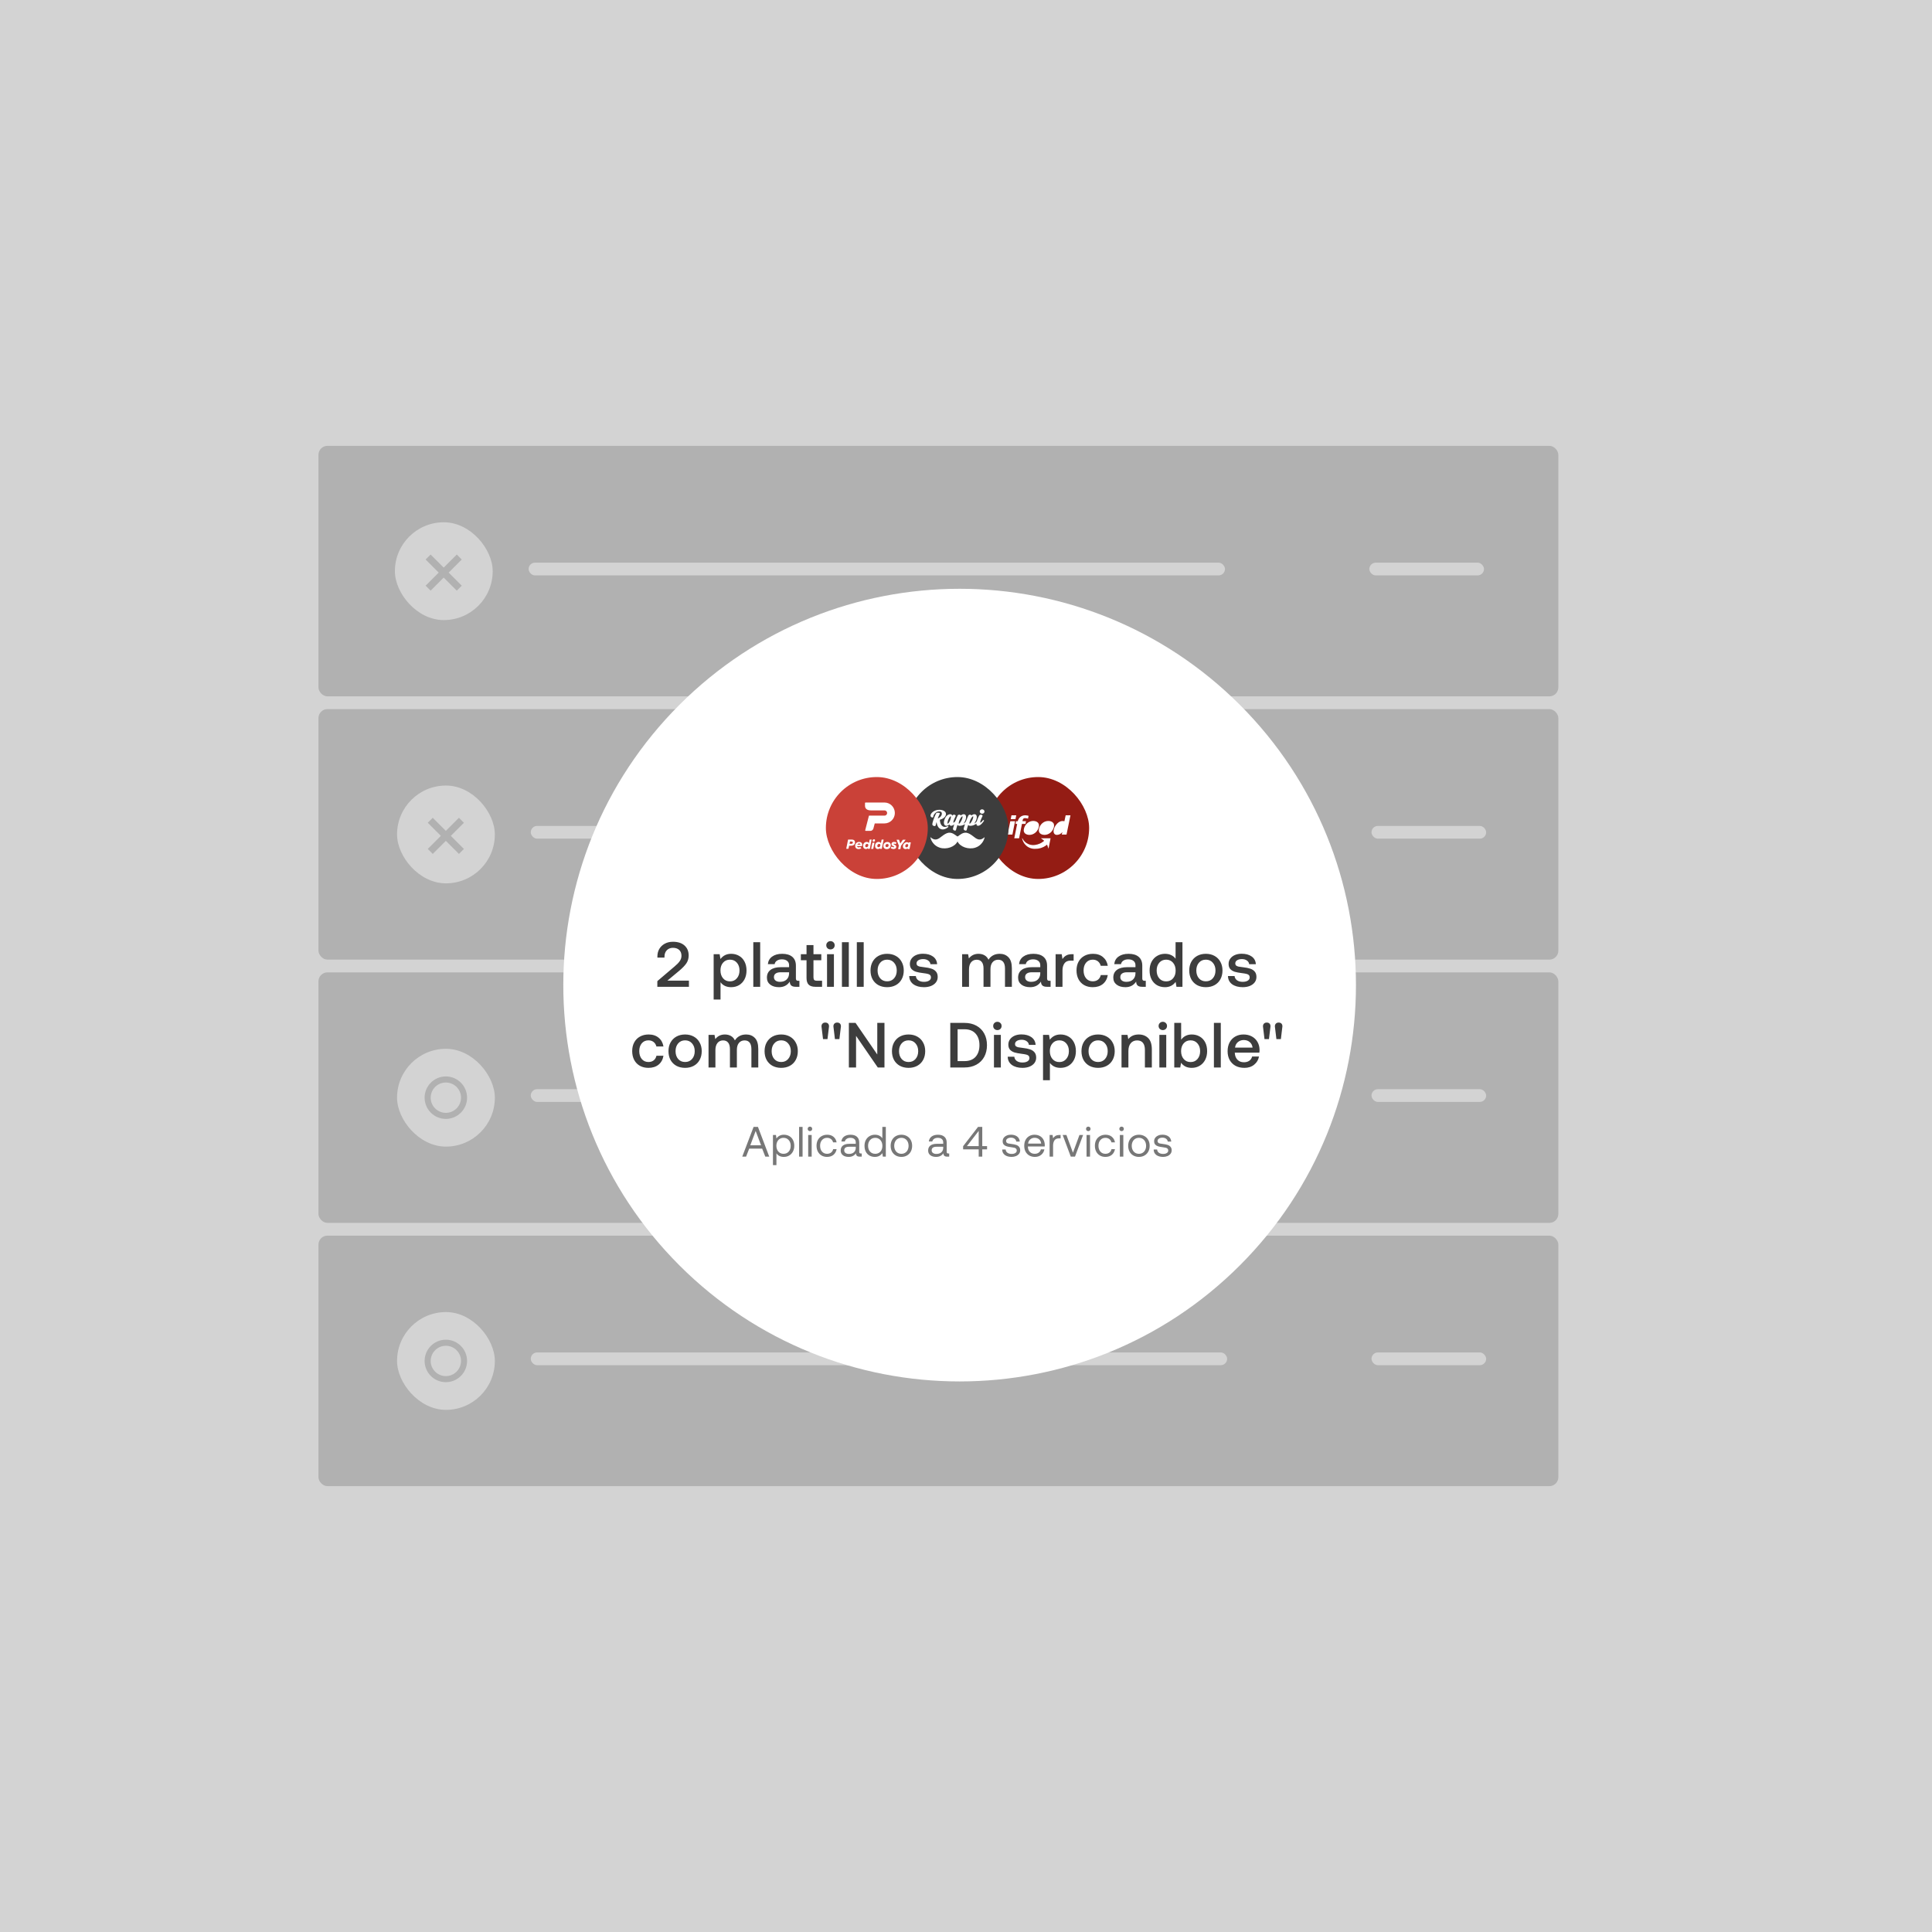 <?xml version="1.0" encoding="utf-8"?>
<svg xmlns="http://www.w3.org/2000/svg" width="455" height="455" viewBox="0 0 455 455" fill="none">
<rect width="455" height="455" fill="#D3D3D3"/>
<rect width="340" height="375" transform="translate(51 40)" fill="#D3D3D3"/>
<rect x="75" y="105" width="292" height="59" rx="2.116" fill="#B1B1B1"/>
<rect x="124.492" y="132.51" width="164" height="3" rx="1.5" fill="#D3D3D3"/>
<rect x="322.492" y="132.51" width="27" height="3" rx="1.5" fill="#D3D3D3"/>
<rect x="93" y="123" width="23.033" height="23.033" rx="11.517" fill="#D3D3D3"/>
<path fill-rule="evenodd" clip-rule="evenodd" d="M105.666 134.85L108.749 131.767L107.575 130.593L104.492 133.676L101.409 130.593L100.235 131.767L103.318 134.85L100.237 137.931L101.411 139.105L104.492 136.024L107.573 139.106L108.748 137.931L105.666 134.85Z" fill="#B1B1B1"/>
<rect x="75" y="167" width="292" height="59" rx="2.116" fill="#B1B1B1"/>
<rect x="125" y="194.51" width="164" height="3" rx="1.5" fill="#D3D3D3"/>
<rect x="323" y="194.51" width="27" height="3" rx="1.5" fill="#D3D3D3"/>
<rect x="93.508" y="185" width="23.033" height="23.033" rx="11.517" fill="#D3D3D3"/>
<path fill-rule="evenodd" clip-rule="evenodd" d="M106.174 196.85L109.257 193.767L108.083 192.593L105 195.676L101.917 192.593L100.743 193.767L103.826 196.85L100.744 199.931L101.918 201.105L105 198.024L108.081 201.106L109.255 199.931L106.174 196.85Z" fill="#B1B1B1"/>
<rect x="75" y="229" width="292" height="59" rx="2.116" fill="#B1B1B1"/>
<rect x="125" y="256.51" width="164" height="3" rx="1.5" fill="#D3D3D3"/>
<rect x="323" y="256.51" width="27" height="3" rx="1.5" fill="#D3D3D3"/>
<rect x="93.508" y="247" width="23.033" height="23.033" rx="11.517" fill="#D3D3D3"/>
<path d="M100 258.51C100 255.749 102.239 253.51 105 253.51V253.51C107.761 253.51 110 255.749 110 258.51V258.51C110 261.272 107.761 263.51 105 263.51V263.51C102.239 263.51 100 261.272 100 258.51V258.51Z" fill="#B1B1B1"/>
<path d="M101.43 258.51C101.43 256.538 103.029 254.939 105.001 254.939C106.974 254.939 108.573 256.538 108.573 258.51C108.573 260.483 106.974 262.082 105.001 262.082C103.029 262.082 101.43 260.483 101.43 258.51Z" fill="#D3D3D3"/>
<rect x="75" y="291" width="292" height="59" rx="2.116" fill="#B1B1B1"/>
<rect x="125" y="318.51" width="164" height="3" rx="1.5" fill="#D3D3D3"/>
<rect x="323" y="318.51" width="27" height="3" rx="1.5" fill="#D3D3D3"/>
<rect x="93.508" y="309" width="23.033" height="23.033" rx="11.517" fill="#D3D3D3"/>
<path d="M100 320.51C100 317.749 102.239 315.51 105 315.51V315.51C107.761 315.51 110 317.749 110 320.51V320.51C110 323.272 107.761 325.51 105 325.51V325.51C102.239 325.51 100 323.272 100 320.51V320.51Z" fill="#B1B1B1"/>
<path d="M101.43 320.51C101.43 318.538 103.029 316.939 105.001 316.939C106.974 316.939 108.573 318.538 108.573 320.51C108.573 322.483 106.974 324.082 105.001 324.082C103.029 324.082 101.43 322.483 101.43 320.51Z" fill="#D3D3D3"/>
<g filter="url(#filter0_d_39_25862)">
<path d="M160 162C196.451 125.549 255.549 125.549 292 162C328.451 198.451 328.451 257.549 292 294C255.549 330.451 196.451 330.451 160 294C123.549 257.549 123.549 198.451 160 162Z" fill="white"/>
</g>
<rect x="232.5" y="183" width="24" height="24" rx="12" fill="#941C14"/>
<path fill-rule="evenodd" clip-rule="evenodd" d="M252.101 192.014H250.972L250.935 192.186C250.848 192.587 250.768 193.012 250.676 193.406L250.448 193.369C250.066 193.322 249.704 193.418 249.395 193.619L249.239 193.727C249.141 193.8 249.038 193.891 248.952 193.976C248.926 194.001 248.916 194.02 248.89 194.046C248.796 194.138 248.668 194.311 248.596 194.419C248.459 194.622 248.326 194.868 248.24 195.125C248.159 195.37 248.071 195.731 248.15 196.036C248.219 196.302 248.396 196.517 248.655 196.594C248.917 196.672 249.363 196.567 249.549 196.478C249.755 196.379 250.02 196.204 250.13 195.996H250.185C250.185 196.06 250.057 196.49 250.053 196.545H251.174L251.754 193.718C251.792 193.527 251.828 193.343 251.869 193.152L252.101 192.014Z" fill="white"/>
<path fill-rule="evenodd" clip-rule="evenodd" d="M245.978 196.622C246.482 196.622 246.924 196.452 247.31 196.159C247.337 196.139 247.361 196.117 247.387 196.096C247.503 196.003 247.636 195.862 247.728 195.746C247.827 195.62 247.927 195.469 247.998 195.326C248.12 195.083 248.237 194.746 248.237 194.458C248.237 194.196 248.21 194.024 248.056 193.818C248.001 193.744 247.914 193.659 247.839 193.609C247.78 193.569 247.728 193.534 247.664 193.504C247.465 193.41 247.196 193.344 246.976 193.344C246.62 193.344 246.452 193.366 246.12 193.484C246.051 193.509 245.901 193.578 245.834 193.618C245.378 193.888 245.066 194.235 244.836 194.746C244.79 194.849 244.761 194.945 244.725 195.054C244.691 195.161 244.672 195.29 244.656 195.411L244.647 195.608C244.67 195.807 244.683 195.917 244.802 196.096C244.974 196.355 245.293 196.52 245.593 196.579C245.71 196.602 245.843 196.622 245.978 196.622Z" fill="white"/>
<path fill-rule="evenodd" clip-rule="evenodd" d="M242.427 196.622C242.93 196.622 243.372 196.452 243.759 196.158C243.904 196.048 244.063 195.889 244.176 195.745C244.365 195.505 244.519 195.23 244.604 194.934C244.712 194.56 244.749 194.146 244.504 193.818C244.407 193.688 244.259 193.573 244.112 193.504C244.079 193.488 244.048 193.476 244.014 193.463L243.91 193.427C243.59 193.323 243.23 193.322 242.899 193.387C242.705 193.426 242.523 193.491 242.354 193.582L242.218 193.655C242.194 193.67 242.176 193.683 242.153 193.699C242.106 193.729 242.069 193.754 242.025 193.788C241.703 194.038 241.462 194.353 241.284 194.746C241.238 194.849 241.209 194.945 241.174 195.054C241.139 195.161 241.121 195.29 241.105 195.411L241.096 195.608C241.118 195.807 241.131 195.917 241.25 196.097C241.34 196.231 241.442 196.316 241.576 196.399C241.805 196.543 242.147 196.622 242.427 196.622Z" fill="white"/>
<path fill-rule="evenodd" clip-rule="evenodd" d="M239.684 193.406H239.287L239.195 193.879C239.188 193.916 239.173 194.017 239.162 194.04H239.552L239.38 194.882C239.368 194.955 239.351 195.022 239.337 195.095C239.321 195.171 239.311 195.237 239.295 195.308L239.21 195.734C239.16 195.98 239.08 196.338 239.038 196.577L238.866 197.426H240.003C240.003 197.373 240.031 197.269 240.042 197.217L240.681 194.032H241.507L241.602 193.562C241.612 193.515 241.631 193.455 241.631 193.398H240.798C240.801 193.359 240.814 193.304 240.82 193.266C240.843 193.128 240.873 193.023 240.938 192.903C241.007 192.776 241.159 192.679 241.359 192.679C241.574 192.679 241.761 192.688 241.962 192.753C242.005 192.768 242.067 192.8 242.106 192.803L242.239 192.146C242.2 192.127 242.128 192.108 242.078 192.096C242.016 192.08 241.967 192.068 241.901 192.056C241.772 192.033 241.636 192.018 241.5 192.014H241.358C241.135 192.021 240.914 192.06 240.72 192.145C240.563 192.214 240.368 192.318 240.247 192.441C240.131 192.558 240.081 192.593 239.981 192.743C239.847 192.943 239.743 193.155 239.684 193.406Z" fill="white"/>
<path fill-rule="evenodd" clip-rule="evenodd" d="M245.908 197.998C245.887 198.029 245.82 198.086 245.785 198.116L245.721 198.169C245.562 198.291 245.47 198.356 245.292 198.462L245.056 198.591C244.993 198.616 244.953 198.641 244.891 198.667C244.48 198.836 244.217 198.928 243.755 198.993L243.306 199.027L243.07 199.013C242.752 198.972 242.608 198.959 242.282 198.829C241.973 198.706 241.629 198.494 241.396 198.263C241.353 198.221 241.317 198.185 241.275 198.143C241.094 197.964 240.939 197.728 240.823 197.501C240.779 197.413 240.818 197.426 240.712 197.426C240.713 197.465 240.729 197.524 240.738 197.562C240.806 197.857 240.925 198.157 241.078 198.409C241.12 198.478 241.16 198.544 241.207 198.612L241.355 198.806C241.42 198.888 241.611 199.092 241.688 199.156C241.883 199.318 241.952 199.377 242.174 199.508C242.587 199.754 243.113 199.908 243.649 199.908C244.265 199.908 244.522 199.878 245.096 199.721C245.152 199.705 245.211 199.683 245.272 199.664C245.427 199.612 245.621 199.528 245.76 199.46C245.786 199.447 245.806 199.435 245.83 199.421C245.966 199.343 246.045 199.307 246.193 199.209L246.397 199.064C246.452 199.027 246.549 198.934 246.593 198.911L246.757 199.374C246.787 199.45 246.811 199.529 246.839 199.609C246.854 199.65 246.867 199.685 246.88 199.724C246.893 199.761 246.917 199.807 246.92 199.846H246.936C246.936 199.797 247.317 197.919 247.386 197.579C247.393 197.543 247.408 197.449 247.419 197.426C247.384 197.425 247.364 197.418 247.317 197.418H245.612C245.561 197.418 245.169 197.412 245.168 197.413C245.141 197.42 245.156 197.422 245.167 197.432L245.779 197.895C245.804 197.913 245.82 197.927 245.844 197.945C245.866 197.961 245.894 197.978 245.908 197.998Z" fill="white"/>
<path fill-rule="evenodd" clip-rule="evenodd" d="M237.301 196.545H238.43L238.508 196.158C238.534 196.026 238.559 195.893 238.585 195.763L238.898 194.196C238.911 194.132 238.925 194.067 238.936 194.002L239.053 193.406H237.932L237.814 193.985C237.736 194.369 237.302 196.491 237.301 196.545Z" fill="white"/>
<path fill-rule="evenodd" clip-rule="evenodd" d="M238.033 192.926H239.131C239.166 192.926 239.184 192.771 239.196 192.712L239.334 192.014H238.228C238.193 192.022 238.209 192.023 238.192 192.11L238.052 192.806C238.045 192.846 238.033 192.889 238.033 192.926Z" fill="white"/>
<rect x="213.5" y="183" width="24" height="24" rx="12" fill="#3D3D3D"/>
<g clip-path="url(#clip0_39_25862)">
<path d="M220.548 193.663C220.521 193.749 220.496 193.833 220.475 193.913C220.448 194.014 220.423 194.106 220.4 194.188C220.378 194.268 220.363 194.333 220.354 194.38C220.336 194.464 220.276 194.517 220.181 194.535C220.098 194.55 220.01 194.543 219.919 194.516C219.829 194.489 219.748 194.443 219.676 194.377C219.601 194.309 219.563 194.223 219.563 194.121C219.563 194.039 219.586 193.908 219.632 193.722C219.677 193.541 219.742 193.326 219.826 193.083C219.909 192.842 220.009 192.577 220.124 192.294C220.223 192.051 220.334 191.807 220.454 191.566C220.494 191.487 220.575 191.433 220.669 191.423C220.882 191.4 221.066 191.406 221.222 191.439C221.317 191.46 221.367 191.554 221.328 191.635C221.227 191.842 221.134 192.048 221.051 192.249C220.984 192.412 220.919 192.573 220.858 192.73C220.852 192.745 220.87 192.759 220.886 192.752C220.967 192.718 221.047 192.678 221.125 192.632C221.253 192.556 221.37 192.466 221.472 192.363C221.574 192.261 221.658 192.145 221.72 192.019C221.782 191.895 221.814 191.76 221.814 191.618C221.814 191.434 221.759 191.299 221.65 191.216C221.54 191.131 221.385 191.089 221.189 191.089C220.981 191.089 220.79 191.134 220.622 191.224C220.45 191.316 220.302 191.429 220.18 191.56C220.058 191.692 219.962 191.833 219.895 191.979C219.828 192.124 219.794 192.251 219.794 192.357C219.794 192.433 219.75 192.488 219.671 192.511C219.602 192.532 219.525 192.529 219.447 192.502C219.372 192.476 219.302 192.425 219.239 192.351C219.176 192.276 219.145 192.174 219.145 192.049C219.145 191.94 219.19 191.811 219.282 191.655C219.373 191.504 219.506 191.356 219.679 191.217C219.852 191.077 220.069 190.957 220.327 190.858C220.586 190.758 220.885 190.708 221.216 190.708C221.405 190.708 221.594 190.728 221.778 190.768C221.964 190.808 222.132 190.87 222.278 190.951C222.427 191.033 222.548 191.135 222.64 191.256C222.733 191.379 222.781 191.523 222.781 191.685C222.781 191.859 222.739 192.022 222.657 192.17C222.576 192.316 222.464 192.45 222.325 192.567C222.187 192.683 222.023 192.786 221.839 192.872C221.687 192.943 221.525 193.003 221.357 193.052C221.346 193.055 221.343 193.06 221.343 193.07C221.347 193.147 221.353 193.223 221.361 193.296C221.37 193.38 221.383 193.462 221.398 193.54C221.413 193.616 221.432 193.691 221.452 193.761C221.468 193.816 221.486 193.869 221.505 193.919C221.518 193.951 221.531 193.983 221.544 194.012C221.57 194.072 221.599 194.128 221.63 194.181C221.66 194.233 221.693 194.282 221.727 194.327C221.761 194.371 221.797 194.412 221.834 194.45C221.871 194.487 221.909 194.521 221.949 194.551C221.988 194.58 222.029 194.606 222.07 194.629C222.111 194.652 222.154 194.671 222.197 194.687C222.24 194.703 222.284 194.715 222.329 194.725C222.373 194.734 222.419 194.74 222.466 194.743C222.512 194.745 222.561 194.745 222.609 194.741C222.658 194.737 222.708 194.729 222.758 194.719C222.809 194.708 222.861 194.693 222.913 194.675C222.966 194.657 223.019 194.635 223.072 194.609C223.092 194.599 223.112 194.589 223.133 194.578C223.199 194.543 223.283 194.56 223.327 194.617C223.371 194.674 223.361 194.752 223.304 194.798C223.276 194.821 223.248 194.843 223.22 194.864C223.152 194.915 223.084 194.963 223.018 195.005C222.954 195.045 222.89 195.083 222.827 195.116C222.795 195.133 222.762 195.149 222.728 195.165C222.663 195.195 222.597 195.222 222.533 195.244C222.468 195.267 222.403 195.285 222.34 195.299C222.276 195.313 222.213 195.323 222.15 195.329C222.106 195.333 222.062 195.335 222.018 195.335C222.001 195.335 221.983 195.335 221.966 195.334C221.906 195.332 221.846 195.325 221.788 195.315C221.759 195.31 221.73 195.304 221.702 195.296C221.674 195.289 221.646 195.281 221.618 195.272C221.564 195.253 221.511 195.231 221.46 195.205C221.409 195.18 221.36 195.151 221.313 195.118C221.275 195.092 221.238 195.063 221.203 195.032C221.16 194.995 221.119 194.955 221.079 194.911C221.041 194.868 221.004 194.822 220.969 194.773C220.935 194.725 220.902 194.673 220.872 194.619C220.842 194.566 220.814 194.509 220.788 194.45C220.762 194.392 220.738 194.331 220.717 194.267C220.696 194.205 220.676 194.139 220.659 194.071C220.642 194.002 220.627 193.932 220.615 193.861C220.604 193.798 220.594 193.732 220.587 193.666C220.585 193.646 220.554 193.643 220.548 193.663Z" fill="white"/>
<path d="M231.856 191.118C231.856 191.403 231.604 191.635 231.293 191.635C230.983 191.635 230.73 191.404 230.73 191.118C230.73 190.832 230.983 190.601 231.293 190.601C231.604 190.601 231.856 190.832 231.856 191.118Z" fill="white"/>
<path d="M231.731 193.204C231.704 193.165 231.651 193.14 231.597 193.14C231.545 193.14 231.499 193.162 231.469 193.201C231.436 193.245 231.395 193.298 231.347 193.357C231.295 193.423 231.238 193.485 231.179 193.544C231.12 193.601 231.062 193.652 231.008 193.693C230.952 193.736 230.915 193.745 230.895 193.745C230.88 193.745 230.854 193.745 230.848 193.68C230.841 193.612 230.852 193.523 230.88 193.416C230.909 193.307 230.95 193.185 231.004 193.055C231.058 192.922 231.112 192.795 231.165 192.678C231.22 192.556 231.268 192.455 231.31 192.369C231.352 192.282 231.378 192.226 231.388 192.202C231.422 192.131 231.41 192.061 231.353 192C231.301 191.943 231.231 191.904 231.145 191.882C231.061 191.861 230.97 191.86 230.875 191.879C230.773 191.899 230.693 191.953 230.635 192.039C230.585 192.115 230.519 192.235 230.44 192.394C230.36 192.554 230.283 192.732 230.212 192.922C230.168 193.037 230.128 193.154 230.091 193.272C230.03 193.469 229.906 193.643 229.734 193.772C229.672 193.818 229.607 193.862 229.54 193.903C229.51 193.921 229.48 193.937 229.45 193.952C229.441 193.957 229.431 193.947 229.437 193.939C229.489 193.876 229.54 193.808 229.59 193.735C229.693 193.586 229.787 193.407 229.868 193.203C229.955 192.987 230.009 192.791 230.03 192.619C230.051 192.444 230.044 192.292 230.008 192.166C229.972 192.036 229.909 191.934 229.82 191.863C229.728 191.789 229.615 191.751 229.483 191.751C229.327 191.751 229.184 191.789 229.057 191.864C228.971 191.915 228.891 191.972 228.818 192.034C228.812 192.039 228.807 192.038 228.803 192.032C228.787 192.008 228.765 191.986 228.738 191.965C228.676 191.919 228.603 191.888 228.518 191.873C228.433 191.858 228.347 191.863 228.263 191.888C228.174 191.916 228.107 191.971 228.064 192.055C227.983 192.215 227.898 192.403 227.81 192.612C227.722 192.821 227.637 193.039 227.555 193.261C227.547 193.285 227.538 193.31 227.529 193.335C227.46 193.524 227.332 193.689 227.16 193.811C227.114 193.843 227.067 193.873 227.019 193.902C226.989 193.92 226.959 193.937 226.929 193.952C226.92 193.957 226.91 193.946 226.916 193.939C226.968 193.876 227.02 193.808 227.069 193.735C227.172 193.586 227.266 193.407 227.348 193.203C227.434 192.987 227.489 192.791 227.509 192.618C227.53 192.444 227.523 192.292 227.488 192.166C227.452 192.036 227.388 191.934 227.3 191.863C227.208 191.789 227.094 191.751 226.962 191.751C226.806 191.751 226.663 191.789 226.537 191.864C226.45 191.915 226.37 191.972 226.298 192.034C226.292 192.039 226.287 192.038 226.282 192.032C226.266 192.008 226.244 191.986 226.217 191.965C226.156 191.919 226.082 191.888 225.997 191.873C225.913 191.858 225.827 191.863 225.743 191.888C225.653 191.915 225.586 191.971 225.544 192.055C225.463 192.216 225.377 192.403 225.289 192.612C225.207 192.808 225.127 193.012 225.05 193.218C224.993 193.374 224.907 193.499 224.779 193.613C224.746 193.643 224.714 193.669 224.683 193.693C224.627 193.736 224.59 193.745 224.57 193.745C224.555 193.745 224.528 193.745 224.522 193.68C224.516 193.612 224.527 193.523 224.555 193.416C224.584 193.307 224.625 193.185 224.678 193.055C224.732 192.924 224.786 192.797 224.84 192.678C224.894 192.559 224.943 192.454 224.985 192.369C225.027 192.281 225.053 192.226 225.063 192.202C225.097 192.131 225.085 192.061 225.027 191.999C224.975 191.943 224.904 191.903 224.816 191.882C224.73 191.861 224.639 191.86 224.546 191.878C224.447 191.899 224.367 191.953 224.31 192.039C224.298 192.056 224.286 192.075 224.274 192.096C224.269 192.103 224.257 192.102 224.255 192.093C224.244 192.046 224.226 192.001 224.202 191.96C224.166 191.898 224.113 191.848 224.044 191.809C223.974 191.771 223.884 191.751 223.779 191.751C223.53 191.751 223.277 191.857 223.028 192.065C222.784 192.269 222.581 192.595 222.426 193.035C222.353 193.246 222.31 193.442 222.299 193.616C222.287 193.793 222.303 193.945 222.345 194.069C222.388 194.196 222.457 194.297 222.55 194.368C222.646 194.442 222.762 194.479 222.894 194.479C222.991 194.479 223.084 194.463 223.17 194.433C223.253 194.403 223.33 194.365 223.399 194.32C223.452 194.285 223.501 194.246 223.546 194.202C223.578 194.172 223.635 194.184 223.648 194.225C223.663 194.271 223.683 194.311 223.709 194.347C223.774 194.434 223.877 194.479 224.015 194.479C224.168 194.479 224.322 194.426 224.474 194.322C224.545 194.274 224.614 194.221 224.681 194.164C224.696 194.152 224.72 194.165 224.714 194.183C224.675 194.303 224.64 194.413 224.608 194.517C224.555 194.692 224.511 194.842 224.479 194.964C224.436 195.128 224.43 195.172 224.43 195.193C224.43 195.293 224.464 195.378 224.531 195.447C224.596 195.513 224.671 195.56 224.754 195.587C224.809 195.605 224.863 195.614 224.913 195.614C224.941 195.614 224.969 195.611 224.995 195.606C225.055 195.593 225.131 195.557 225.153 195.453L225.153 195.451C225.162 195.396 225.179 195.322 225.203 195.231C225.228 195.136 225.259 195.028 225.294 194.91C225.329 194.793 225.369 194.662 225.416 194.51C225.437 194.44 225.46 194.366 225.485 194.29C225.49 194.275 225.513 194.272 225.522 194.286C225.533 194.304 225.545 194.321 225.559 194.337C225.635 194.431 225.756 194.478 225.919 194.479C225.952 194.48 225.985 194.481 226.017 194.481C226.257 194.481 226.483 194.443 226.687 194.368C226.883 194.297 227.062 194.21 227.221 194.109C227.237 194.099 227.258 194.113 227.252 194.13C227.206 194.268 227.165 194.398 227.129 194.517C227.075 194.693 227.032 194.843 227 194.964C226.957 195.128 226.951 195.172 226.951 195.193C226.951 195.293 226.985 195.379 227.052 195.447C227.116 195.513 227.191 195.56 227.275 195.587C227.33 195.605 227.383 195.614 227.434 195.614C227.462 195.614 227.49 195.611 227.516 195.606C227.576 195.593 227.652 195.557 227.674 195.453L227.674 195.451C227.683 195.396 227.7 195.322 227.724 195.231C227.749 195.136 227.78 195.028 227.815 194.91C227.85 194.792 227.89 194.661 227.936 194.51C227.958 194.44 227.981 194.366 228.006 194.29C228.011 194.275 228.034 194.272 228.043 194.286C228.054 194.304 228.066 194.321 228.079 194.337C228.156 194.431 228.277 194.479 228.44 194.479C228.473 194.48 228.506 194.481 228.538 194.481C228.778 194.481 229.003 194.443 229.208 194.369C229.437 194.285 229.644 194.18 229.823 194.056C229.854 194.035 229.884 194.014 229.912 193.992C229.926 193.983 229.945 193.991 229.945 194.007C229.945 194.014 229.945 194.021 229.945 194.028C229.945 194.16 229.975 194.267 230.035 194.347C230.1 194.435 230.203 194.479 230.34 194.479C230.493 194.479 230.648 194.426 230.802 194.323C230.949 194.224 231.087 194.108 231.213 193.977C231.338 193.847 231.447 193.718 231.539 193.593C231.631 193.467 231.693 193.381 231.729 193.329C231.757 193.288 231.758 193.242 231.731 193.204ZM223.941 192.531C223.93 192.623 223.909 192.728 223.878 192.844C223.847 192.959 223.804 193.081 223.752 193.206C223.699 193.329 223.643 193.446 223.585 193.552C223.528 193.655 223.47 193.743 223.413 193.814C223.358 193.882 223.306 193.934 223.259 193.966C223.224 193.99 223.205 193.992 223.198 193.992C223.195 193.992 223.192 193.992 223.19 193.991C223.183 193.988 223.162 193.975 223.15 193.912C223.139 193.854 223.139 193.779 223.147 193.69C223.156 193.599 223.176 193.495 223.207 193.38C223.237 193.265 223.28 193.144 223.333 193.019C223.387 192.894 223.443 192.777 223.5 192.673C223.557 192.57 223.615 192.48 223.672 192.408C223.727 192.338 223.778 192.286 223.826 192.253C223.861 192.229 223.88 192.227 223.887 192.227C223.89 192.227 223.892 192.227 223.895 192.228C223.901 192.231 223.924 192.245 223.938 192.309C223.951 192.365 223.952 192.44 223.941 192.531ZM226.668 192.536C226.651 192.627 226.623 192.732 226.585 192.848C226.547 192.964 226.499 193.086 226.442 193.209C226.38 193.334 226.316 193.45 226.252 193.555C226.188 193.659 226.124 193.749 226.063 193.821C226.004 193.892 225.948 193.944 225.899 193.976C225.862 194.001 225.841 194.004 225.834 194.004C225.831 194.004 225.828 194.003 225.825 194.002C225.819 193.999 225.798 193.986 225.789 193.924C225.781 193.867 225.785 193.793 225.803 193.702C225.82 193.609 225.848 193.503 225.886 193.388C225.923 193.273 225.971 193.151 226.029 193.025C226.087 192.901 226.149 192.785 226.216 192.681C226.282 192.576 226.347 192.488 226.407 192.417C226.467 192.349 226.522 192.297 226.572 192.265C226.609 192.24 226.63 192.238 226.637 192.238C226.64 192.238 226.643 192.238 226.646 192.239C226.652 192.242 226.673 192.255 226.682 192.317C226.69 192.374 226.685 192.448 226.668 192.536ZM229.189 192.536C229.171 192.627 229.143 192.732 229.106 192.848C229.068 192.963 229.02 193.085 228.963 193.209C228.901 193.333 228.837 193.45 228.772 193.555C228.708 193.659 228.645 193.749 228.584 193.821C228.524 193.892 228.469 193.944 228.419 193.976C228.382 194.001 228.362 194.004 228.355 194.004C228.351 194.004 228.348 194.003 228.346 194.002C228.339 193.999 228.319 193.986 228.31 193.924C228.301 193.867 228.306 193.793 228.323 193.702C228.341 193.609 228.369 193.503 228.406 193.388C228.443 193.273 228.492 193.151 228.549 193.026C228.607 192.901 228.669 192.785 228.736 192.681C228.802 192.576 228.867 192.488 228.928 192.418C228.987 192.349 229.042 192.298 229.092 192.265C229.129 192.24 229.15 192.238 229.157 192.238C229.16 192.238 229.163 192.238 229.166 192.239C229.172 192.242 229.193 192.255 229.202 192.317C229.211 192.374 229.206 192.448 229.189 192.536Z" fill="white"/>
<path d="M231.734 197.278C231.061 197.819 230.464 197.853 229.746 197.368C229.416 197.145 229.121 196.88 228.79 196.658C228.534 196.487 228.264 196.317 227.972 196.211C227.467 196.027 226.954 196.089 226.493 196.347C226.179 196.522 225.894 196.74 225.603 196.948C225.562 196.977 225.532 196.993 225.501 196.991C225.47 196.993 225.439 196.977 225.398 196.948C225.108 196.74 224.822 196.522 224.509 196.347C224.048 196.089 223.535 196.027 223.029 196.211C222.737 196.317 222.467 196.487 222.211 196.658C221.88 196.88 221.585 197.145 221.255 197.368C220.538 197.853 219.94 197.819 219.267 197.278C219.212 197.233 219.156 197.188 219.101 197.144C219.201 197.654 219.417 198.111 219.736 198.526C220.143 199.055 220.677 199.434 221.348 199.642C222.915 200.129 224.894 199.451 225.501 198.17C226.107 199.451 228.086 200.129 229.653 199.643C230.324 199.434 230.858 199.055 231.265 198.526C231.584 198.111 231.8 197.654 231.901 197.144C231.845 197.188 231.79 197.233 231.734 197.278Z" fill="white"/>
</g>
<rect x="194.5" y="183.001" width="24" height="24" rx="12" fill="#CA4138"/>
<path d="M208.309 189.001H208.223H207.863H203.834C203.765 189.001 203.714 189.052 203.714 189.121V189.755C203.714 190.458 204.211 190.853 205.12 190.853H208.309C208.652 190.853 208.926 191.127 208.926 191.47C208.926 191.813 208.652 192.087 208.309 192.087H204.725C204.674 192.087 204.623 192.121 204.623 192.173L203.765 195.516C203.748 195.551 203.765 195.585 203.782 195.619C203.8 195.653 203.834 195.671 203.868 195.671H205C205.428 195.671 205.634 195.311 205.686 195.139L206.011 193.922H208.292C209.646 193.922 210.744 192.824 210.744 191.47C210.744 190.098 209.646 189.001 208.309 189.001Z" fill="white"/>
<path d="M205.827 197.658C205.641 197.658 205.505 197.794 205.505 197.98C205.505 198.129 205.592 198.228 205.753 198.228C205.939 198.228 206.076 198.092 206.076 197.906C206.088 197.745 205.989 197.658 205.827 197.658Z" fill="white"/>
<path d="M205.269 197.732C205.257 197.72 205.257 197.72 205.244 197.72H204.847C204.835 197.72 204.81 197.732 204.81 197.745C204.81 197.745 204.649 198.514 204.649 198.563C204.549 198.39 204.351 198.278 204.103 198.278C203.619 198.278 203.259 198.675 203.259 199.209C203.259 199.655 203.532 199.953 203.929 199.953C204.115 199.953 204.289 199.879 204.413 199.742C204.4 199.779 204.4 199.817 204.388 199.866C204.388 199.879 204.388 199.891 204.4 199.891C204.413 199.904 204.413 199.904 204.425 199.904H204.822C204.835 199.904 204.859 199.891 204.859 199.879L205.269 197.769C205.269 197.757 205.269 197.745 205.269 197.732ZM204.487 199.122C204.475 199.184 204.462 199.234 204.438 199.283C204.413 199.333 204.376 199.37 204.338 199.407C204.301 199.444 204.264 199.469 204.214 199.494C204.127 199.531 204.016 199.531 203.941 199.494C203.904 199.482 203.867 199.457 203.842 199.432C203.817 199.407 203.792 199.37 203.78 199.333C203.768 199.296 203.755 199.246 203.768 199.196C203.768 199.134 203.78 199.072 203.805 199.023C203.83 198.973 203.854 198.923 203.904 198.874C203.941 198.836 203.991 198.799 204.041 198.774C204.09 198.75 204.152 198.737 204.202 198.737C204.251 198.737 204.301 198.75 204.338 198.762C204.376 198.787 204.413 198.812 204.438 198.836C204.462 198.874 204.487 198.911 204.487 198.961C204.5 199.01 204.5 199.06 204.487 199.122Z" fill="white"/>
<path d="M205.902 198.464H205.493C205.48 198.464 205.455 198.477 205.455 198.489L205.17 199.879C205.17 199.891 205.17 199.904 205.182 199.904C205.195 199.916 205.195 199.916 205.207 199.916H205.617C205.629 199.916 205.654 199.904 205.654 199.891L205.939 198.502C205.939 198.489 205.939 198.477 205.927 198.477C205.914 198.464 205.902 198.464 205.902 198.464Z" fill="white"/>
<path d="M199.847 199.792C199.884 199.606 199.971 199.184 199.971 199.171C199.983 199.171 200.455 199.171 200.455 199.171C201.013 199.171 201.361 198.874 201.361 198.39C201.361 197.968 201.075 197.72 200.591 197.72H199.76C199.747 197.72 199.723 197.732 199.723 197.745L199.301 199.854C199.301 199.866 199.301 199.879 199.313 199.879C199.326 199.891 199.326 199.891 199.338 199.891H199.499H199.71C199.71 199.904 199.822 199.904 199.847 199.792ZM200.48 198.725C200.48 198.725 200.082 198.725 200.07 198.725C200.07 198.712 200.182 198.191 200.182 198.179C200.207 198.179 200.566 198.179 200.566 198.179C200.753 198.179 200.852 198.266 200.852 198.415C200.839 198.613 200.715 198.725 200.48 198.725Z" fill="white"/>
<path d="M208.979 198.291C208.433 198.291 208.036 198.675 208.036 199.221C208.036 199.68 208.346 199.978 208.843 199.978C209.389 199.978 209.786 199.593 209.786 199.047C209.773 198.588 209.463 198.291 208.979 198.291ZM208.867 199.494C208.657 199.494 208.532 199.382 208.532 199.184C208.532 198.936 208.706 198.762 208.942 198.762C209.153 198.762 209.277 198.874 209.277 199.072C209.277 199.32 209.103 199.494 208.867 199.494Z" fill="white"/>
<path d="M208.086 197.732C208.074 197.72 208.074 197.72 208.061 197.72H207.664C207.652 197.72 207.627 197.732 207.627 197.745C207.627 197.745 207.466 198.514 207.466 198.563C207.367 198.39 207.168 198.278 206.92 198.278C206.436 198.278 206.076 198.675 206.076 199.209C206.076 199.655 206.349 199.953 206.746 199.953C206.932 199.953 207.106 199.879 207.23 199.742C207.218 199.779 207.218 199.817 207.205 199.866C207.205 199.879 207.205 199.891 207.218 199.891C207.23 199.904 207.23 199.904 207.243 199.904H207.64C207.652 199.904 207.677 199.891 207.677 199.879L208.099 197.757C208.099 197.757 208.099 197.745 208.086 197.732ZM207.329 199.122C207.317 199.184 207.305 199.234 207.28 199.283C207.255 199.333 207.218 199.37 207.181 199.407C207.143 199.444 207.106 199.469 207.056 199.494C206.97 199.531 206.858 199.531 206.783 199.494C206.746 199.482 206.709 199.457 206.684 199.432C206.659 199.407 206.635 199.37 206.622 199.333C206.61 199.296 206.597 199.246 206.61 199.196C206.61 199.134 206.622 199.072 206.647 199.023C206.672 198.973 206.697 198.923 206.746 198.874C206.783 198.836 206.833 198.799 206.883 198.774C206.932 198.75 206.994 198.737 207.044 198.737C207.094 198.737 207.143 198.75 207.181 198.762C207.218 198.787 207.255 198.812 207.28 198.836C207.305 198.874 207.329 198.911 207.329 198.961C207.342 199.01 207.342 199.06 207.329 199.122Z" fill="white"/>
<path d="M211.101 198.402C210.89 198.303 210.679 198.266 210.48 198.278C210.133 198.303 209.934 198.514 209.959 198.812C209.972 198.998 210.083 199.134 210.282 199.234L210.505 199.345C210.592 199.395 210.604 199.42 210.604 199.445C210.604 199.507 210.53 199.531 210.493 199.531C210.356 199.544 210.195 199.494 210.009 199.383C209.996 199.383 209.996 199.37 209.984 199.383C209.972 199.383 209.972 199.395 209.959 199.395L209.785 199.705C209.773 199.718 209.785 199.742 209.798 199.755C210.021 199.904 210.269 199.966 210.517 199.953C210.902 199.916 211.101 199.718 211.076 199.395C211.063 199.196 210.964 199.085 210.753 198.973L210.555 198.874C210.443 198.812 210.431 198.799 210.431 198.762C210.431 198.75 210.431 198.688 210.53 198.688C210.642 198.675 210.778 198.712 210.927 198.775C210.939 198.775 210.952 198.775 210.952 198.775C210.964 198.775 210.964 198.762 210.977 198.75L211.113 198.439C211.126 198.439 211.126 198.415 211.101 198.402Z" fill="white"/>
<path d="M213.273 197.782C213.261 197.769 213.248 197.757 213.236 197.757H212.665C212.653 197.757 212.64 197.769 212.628 197.769C212.628 197.769 212.069 198.563 212.02 198.65C212.007 198.576 211.734 197.782 211.734 197.782C211.734 197.769 211.71 197.757 211.697 197.757H211.201C211.188 197.757 211.176 197.757 211.164 197.769C211.151 197.782 211.151 197.794 211.164 197.806L211.685 199.147L211.523 199.928C211.523 199.941 211.523 199.953 211.536 199.965C211.548 199.978 211.548 199.978 211.561 199.978H211.958C212.007 199.978 212.057 199.941 212.069 199.891L212.206 199.171L213.236 197.831C213.285 197.806 213.285 197.794 213.273 197.782Z" fill="white"/>
<path d="M214.476 198.39C214.464 198.377 214.464 198.377 214.452 198.377H214.055C214.042 198.377 214.03 198.39 214.017 198.402C214.017 198.402 214.005 198.477 213.993 198.526C213.906 198.415 213.769 198.352 213.633 198.34C213.509 198.328 213.385 198.352 213.273 198.402C212.888 198.551 212.628 198.923 212.64 199.345C212.64 199.705 212.876 199.953 213.236 199.966C213.434 199.978 213.596 199.916 213.757 199.792C213.744 199.829 213.744 199.879 213.732 199.916C213.732 199.928 213.732 199.941 213.744 199.941C213.757 199.953 213.757 199.953 213.769 199.953H214.166C214.179 199.953 214.191 199.941 214.204 199.928L214.501 198.415C214.489 198.402 214.489 198.402 214.476 198.39ZM213.881 199.171C213.868 199.221 213.856 199.283 213.831 199.32C213.806 199.37 213.782 199.407 213.744 199.444C213.707 199.482 213.67 199.506 213.62 199.519C213.533 199.556 213.434 199.556 213.36 199.519C213.323 199.506 213.298 199.482 213.273 199.457C213.248 199.432 213.223 199.395 213.211 199.358C213.198 199.32 213.198 199.271 213.198 199.221C213.198 199.159 213.211 199.109 213.236 199.047C213.26 198.998 213.285 198.948 213.323 198.911C213.36 198.874 213.409 198.836 213.447 198.812C213.496 198.787 213.546 198.774 213.608 198.774C213.658 198.774 213.695 198.787 213.744 198.799C213.782 198.812 213.819 198.836 213.844 198.874C213.868 198.911 213.881 198.948 213.893 198.998C213.881 199.06 213.881 199.109 213.881 199.171Z" fill="white"/>
<path d="M202.328 198.278C201.795 198.278 201.397 198.662 201.397 199.208C201.397 199.668 201.708 199.965 202.216 199.965C202.44 199.965 202.638 199.903 202.837 199.779C202.849 199.767 202.862 199.742 202.837 199.73L202.589 199.469C202.576 199.457 202.564 199.457 202.551 199.469C202.44 199.531 202.34 199.556 202.229 199.556C201.993 199.556 201.869 199.457 201.857 199.27H202.986C202.998 199.27 203.023 199.258 203.023 199.246C203.048 199.134 203.06 199.047 203.06 198.96C203.06 198.538 202.787 198.278 202.328 198.278ZM201.919 198.911C201.993 198.737 202.13 198.638 202.328 198.638C202.527 198.638 202.638 198.725 202.638 198.911C202.601 198.911 201.943 198.911 201.919 198.911Z" fill="white"/>
<path d="M158.842 227.628C159.392 227.178 159.802 226.758 160.072 226.368C160.352 225.978 160.492 225.553 160.492 225.093C160.492 224.503 160.312 224.043 159.952 223.713C159.592 223.383 159.102 223.218 158.482 223.218C157.882 223.218 157.397 223.413 157.027 223.803C156.667 224.183 156.487 224.693 156.487 225.333V225.528H154.822V225.243C154.822 224.583 154.972 223.993 155.272 223.473C155.582 222.953 156.012 222.543 156.562 222.243C157.112 221.943 157.752 221.793 158.482 221.793C159.652 221.793 160.562 222.088 161.212 222.678C161.862 223.258 162.187 224.038 162.187 225.018C162.187 225.728 162.002 226.353 161.632 226.893C161.262 227.423 160.707 227.998 159.967 228.618L157.177 230.943H162.247V232.398H154.807V231.063L158.842 227.628ZM172.18 224.628C172.88 224.628 173.505 224.788 174.055 225.108C174.605 225.418 175.035 225.873 175.345 226.473C175.655 227.063 175.81 227.758 175.81 228.558C175.81 229.338 175.655 230.028 175.345 230.628C175.035 231.218 174.605 231.678 174.055 232.008C173.505 232.328 172.88 232.488 172.18 232.488C171.61 232.488 171.115 232.383 170.695 232.173C170.275 231.963 169.94 231.678 169.69 231.318V235.398H168.07V224.718H169.48L169.675 225.858C170.295 225.038 171.13 224.628 172.18 224.628ZM171.91 231.123C172.58 231.123 173.12 230.883 173.53 230.403C173.95 229.923 174.16 229.308 174.16 228.558C174.16 227.798 173.95 227.183 173.53 226.713C173.12 226.243 172.58 226.008 171.91 226.008C171.24 226.008 170.7 226.243 170.29 226.713C169.88 227.173 169.675 227.778 169.675 228.528C169.675 229.298 169.88 229.923 170.29 230.403C170.7 230.883 171.24 231.123 171.91 231.123ZM177.408 221.898H179.028V232.398H177.408V221.898ZM188.266 230.988V232.398H187.411C186.911 232.398 186.551 232.293 186.331 232.083C186.111 231.873 186.001 231.568 186.001 231.168C185.421 232.048 184.576 232.488 183.466 232.488C182.606 232.488 181.916 232.288 181.396 231.888C180.876 231.488 180.616 230.938 180.616 230.238C180.616 229.448 180.896 228.843 181.456 228.423C182.016 227.993 182.831 227.778 183.901 227.778H185.836V227.313C185.836 226.883 185.686 226.548 185.386 226.308C185.086 226.058 184.671 225.933 184.141 225.933C183.671 225.933 183.281 226.038 182.971 226.248C182.671 226.448 182.491 226.718 182.431 227.058H180.841C180.921 226.288 181.261 225.693 181.861 225.273C182.461 224.843 183.246 224.628 184.216 224.628C185.246 224.628 186.041 224.868 186.601 225.348C187.161 225.828 187.441 226.518 187.441 227.418V230.448C187.441 230.808 187.611 230.988 187.951 230.988H188.266ZM185.836 228.978H183.826C183.326 228.978 182.941 229.078 182.671 229.278C182.401 229.468 182.266 229.753 182.266 230.133C182.266 230.463 182.391 230.728 182.641 230.928C182.901 231.128 183.251 231.228 183.691 231.228C184.361 231.228 184.881 231.048 185.251 230.688C185.631 230.328 185.826 229.848 185.836 229.248V228.978ZM189.943 226.143H188.608V224.718H189.943V222.573H191.578V224.718H193.423V226.143H191.578V230.148C191.578 230.448 191.638 230.663 191.758 230.793C191.878 230.913 192.083 230.973 192.373 230.973H193.603V232.398H192.043C191.313 232.398 190.778 232.228 190.438 231.888C190.108 231.548 189.943 231.023 189.943 230.313V226.143ZM195.583 221.643C195.863 221.643 196.098 221.738 196.288 221.928C196.478 222.108 196.573 222.338 196.573 222.618C196.573 222.898 196.478 223.133 196.288 223.323C196.098 223.503 195.863 223.593 195.583 223.593C195.303 223.593 195.068 223.503 194.878 223.323C194.688 223.133 194.593 222.898 194.593 222.618C194.593 222.338 194.688 222.108 194.878 221.928C195.068 221.738 195.303 221.643 195.583 221.643ZM194.773 224.718H196.393V232.398H194.773V224.718ZM198.281 221.898H199.901V232.398H198.281V221.898ZM201.789 221.898H203.409V232.398H201.789V221.898ZM208.927 232.488C208.157 232.488 207.472 232.328 206.872 232.008C206.282 231.678 205.822 231.218 205.492 230.628C205.172 230.028 205.012 229.338 205.012 228.558C205.012 227.788 205.172 227.108 205.492 226.518C205.822 225.918 206.282 225.453 206.872 225.123C207.472 224.793 208.157 224.628 208.927 224.628C209.697 224.628 210.377 224.793 210.967 225.123C211.567 225.453 212.027 225.918 212.347 226.518C212.677 227.108 212.842 227.788 212.842 228.558C212.842 229.338 212.677 230.028 212.347 230.628C212.027 231.218 211.567 231.678 210.967 232.008C210.377 232.328 209.697 232.488 208.927 232.488ZM208.927 231.108C209.607 231.108 210.152 230.873 210.562 230.403C210.982 229.923 211.192 229.308 211.192 228.558C211.192 227.808 210.982 227.198 210.562 226.728C210.152 226.248 209.607 226.008 208.927 226.008C208.247 226.008 207.702 226.248 207.292 226.728C206.882 227.198 206.677 227.808 206.677 228.558C206.677 229.308 206.882 229.923 207.292 230.403C207.702 230.873 208.247 231.108 208.927 231.108ZM215.69 229.863C215.72 230.263 215.905 230.593 216.245 230.853C216.595 231.103 217.045 231.228 217.595 231.228C218.085 231.228 218.48 231.138 218.78 230.958C219.09 230.768 219.245 230.518 219.245 230.208C219.245 229.948 219.175 229.753 219.035 229.623C218.895 229.493 218.705 229.403 218.465 229.353C218.235 229.293 217.875 229.233 217.385 229.173C216.715 229.093 216.16 228.988 215.72 228.858C215.29 228.718 214.94 228.503 214.67 228.213C214.41 227.913 214.28 227.513 214.28 227.013C214.28 226.543 214.41 226.128 214.67 225.768C214.94 225.398 215.305 225.113 215.765 224.913C216.235 224.713 216.765 224.613 217.355 224.613C218.325 224.613 219.11 224.828 219.71 225.258C220.32 225.688 220.65 226.293 220.7 227.073H219.125C219.085 226.723 218.91 226.438 218.6 226.218C218.29 225.988 217.9 225.873 217.43 225.873C216.96 225.873 216.58 225.963 216.29 226.143C216 226.323 215.855 226.568 215.855 226.878C215.855 227.108 215.925 227.283 216.065 227.403C216.215 227.513 216.4 227.593 216.62 227.643C216.84 227.683 217.195 227.733 217.685 227.793C218.345 227.863 218.9 227.973 219.35 228.123C219.8 228.263 220.16 228.493 220.43 228.813C220.7 229.123 220.835 229.548 220.835 230.088C220.835 230.568 220.695 230.993 220.415 231.363C220.135 231.723 219.75 232.003 219.26 232.203C218.77 232.393 218.22 232.488 217.61 232.488C216.58 232.488 215.745 232.258 215.105 231.798C214.475 231.328 214.15 230.683 214.13 229.863H215.69ZM235.452 224.628C236.292 224.628 236.977 224.903 237.507 225.453C238.037 225.993 238.302 226.863 238.302 228.063V232.398H236.682V228.078C236.682 227.408 236.547 226.898 236.277 226.548C236.007 226.198 235.607 226.023 235.077 226.023C234.517 226.023 234.072 226.223 233.742 226.623C233.422 227.013 233.262 227.553 233.262 228.243V232.398H231.627V228.078C231.627 227.398 231.487 226.888 231.207 226.548C230.937 226.198 230.537 226.023 230.007 226.023C229.457 226.023 229.017 226.228 228.687 226.638C228.367 227.048 228.207 227.598 228.207 228.288V232.398H226.587V224.718H227.997L228.177 225.723C228.727 225.003 229.477 224.638 230.427 224.628C230.967 224.628 231.442 224.743 231.852 224.973C232.262 225.203 232.577 225.553 232.797 226.023C233.067 225.583 233.422 225.243 233.862 225.003C234.302 224.753 234.832 224.628 235.452 224.628ZM247.421 230.988V232.398H246.566C246.066 232.398 245.706 232.293 245.486 232.083C245.266 231.873 245.156 231.568 245.156 231.168C244.576 232.048 243.731 232.488 242.621 232.488C241.761 232.488 241.071 232.288 240.551 231.888C240.031 231.488 239.771 230.938 239.771 230.238C239.771 229.448 240.051 228.843 240.611 228.423C241.171 227.993 241.986 227.778 243.056 227.778H244.991V227.313C244.991 226.883 244.841 226.548 244.541 226.308C244.241 226.058 243.826 225.933 243.296 225.933C242.826 225.933 242.436 226.038 242.126 226.248C241.826 226.448 241.646 226.718 241.586 227.058H239.996C240.076 226.288 240.416 225.693 241.016 225.273C241.616 224.843 242.401 224.628 243.371 224.628C244.401 224.628 245.196 224.868 245.756 225.348C246.316 225.828 246.596 226.518 246.596 227.418V230.448C246.596 230.808 246.766 230.988 247.106 230.988H247.421ZM244.991 228.978H242.981C242.481 228.978 242.096 229.078 241.826 229.278C241.556 229.468 241.421 229.753 241.421 230.133C241.421 230.463 241.546 230.728 241.796 230.928C242.056 231.128 242.406 231.228 242.846 231.228C243.516 231.228 244.036 231.048 244.406 230.688C244.786 230.328 244.981 229.848 244.991 229.248V228.978ZM252.848 224.718V226.233H252.128C251.458 226.233 250.973 226.453 250.673 226.893C250.373 227.323 250.223 227.873 250.223 228.543V232.398H248.603V224.718H250.043L250.223 225.873C250.443 225.513 250.728 225.233 251.078 225.033C251.428 224.823 251.898 224.718 252.488 224.718H252.848ZM260.891 229.638C260.741 230.528 260.356 231.228 259.736 231.738C259.116 232.238 258.321 232.488 257.351 232.488C256.591 232.488 255.921 232.328 255.341 232.008C254.761 231.678 254.311 231.213 253.991 230.613C253.681 230.013 253.526 229.323 253.526 228.543C253.526 227.763 253.686 227.078 254.006 226.488C254.326 225.898 254.776 225.443 255.356 225.123C255.946 224.793 256.626 224.628 257.396 224.628C258.356 224.628 259.141 224.883 259.751 225.393C260.361 225.893 260.741 226.578 260.891 227.448H259.226C259.116 227.008 258.896 226.658 258.566 226.398C258.236 226.138 257.831 226.008 257.351 226.008C256.701 226.008 256.176 226.243 255.776 226.713C255.386 227.183 255.191 227.793 255.191 228.543C255.191 229.303 255.386 229.923 255.776 230.403C256.176 230.873 256.701 231.108 257.351 231.108C257.851 231.108 258.266 230.978 258.596 230.718C258.926 230.448 259.141 230.088 259.241 229.638H260.891ZM269.84 230.988V232.398H268.985C268.485 232.398 268.125 232.293 267.905 232.083C267.685 231.873 267.575 231.568 267.575 231.168C266.995 232.048 266.15 232.488 265.04 232.488C264.18 232.488 263.49 232.288 262.97 231.888C262.45 231.488 262.19 230.938 262.19 230.238C262.19 229.448 262.47 228.843 263.03 228.423C263.59 227.993 264.405 227.778 265.475 227.778H267.41V227.313C267.41 226.883 267.26 226.548 266.96 226.308C266.66 226.058 266.245 225.933 265.715 225.933C265.245 225.933 264.855 226.038 264.545 226.248C264.245 226.448 264.065 226.718 264.005 227.058H262.415C262.495 226.288 262.835 225.693 263.435 225.273C264.035 224.843 264.82 224.628 265.79 224.628C266.82 224.628 267.615 224.868 268.175 225.348C268.735 225.828 269.015 226.518 269.015 227.418V230.448C269.015 230.808 269.185 230.988 269.525 230.988H269.84ZM267.41 228.978H265.4C264.9 228.978 264.515 229.078 264.245 229.278C263.975 229.468 263.84 229.753 263.84 230.133C263.84 230.463 263.965 230.728 264.215 230.928C264.475 231.128 264.825 231.228 265.265 231.228C265.935 231.228 266.455 231.048 266.825 230.688C267.205 230.328 267.4 229.848 267.41 229.248V228.978ZM278.477 221.898V232.398H277.067L276.872 231.243C276.262 232.073 275.427 232.488 274.367 232.488C273.667 232.488 273.042 232.333 272.492 232.023C271.942 231.703 271.512 231.248 271.202 230.658C270.892 230.058 270.737 229.358 270.737 228.558C270.737 227.778 270.892 227.093 271.202 226.503C271.522 225.903 271.957 225.443 272.507 225.123C273.057 224.793 273.677 224.628 274.367 224.628C274.927 224.628 275.417 224.733 275.837 224.943C276.257 225.143 276.597 225.423 276.857 225.783V221.898H278.477ZM274.637 231.123C275.307 231.123 275.847 230.888 276.257 230.418C276.667 229.948 276.872 229.338 276.872 228.588C276.872 227.818 276.667 227.198 276.257 226.728C275.847 226.248 275.307 226.008 274.637 226.008C273.967 226.008 273.427 226.248 273.017 226.728C272.607 227.198 272.402 227.808 272.402 228.558C272.402 229.318 272.607 229.938 273.017 230.418C273.427 230.888 273.967 231.123 274.637 231.123ZM283.99 232.488C283.22 232.488 282.535 232.328 281.935 232.008C281.345 231.678 280.885 231.218 280.555 230.628C280.235 230.028 280.075 229.338 280.075 228.558C280.075 227.788 280.235 227.108 280.555 226.518C280.885 225.918 281.345 225.453 281.935 225.123C282.535 224.793 283.22 224.628 283.99 224.628C284.76 224.628 285.44 224.793 286.03 225.123C286.63 225.453 287.09 225.918 287.41 226.518C287.74 227.108 287.905 227.788 287.905 228.558C287.905 229.338 287.74 230.028 287.41 230.628C287.09 231.218 286.63 231.678 286.03 232.008C285.44 232.328 284.76 232.488 283.99 232.488ZM283.99 231.108C284.67 231.108 285.215 230.873 285.625 230.403C286.045 229.923 286.255 229.308 286.255 228.558C286.255 227.808 286.045 227.198 285.625 226.728C285.215 226.248 284.67 226.008 283.99 226.008C283.31 226.008 282.765 226.248 282.355 226.728C281.945 227.198 281.74 227.808 281.74 228.558C281.74 229.308 281.945 229.923 282.355 230.403C282.765 230.873 283.31 231.108 283.99 231.108ZM290.754 229.863C290.784 230.263 290.969 230.593 291.309 230.853C291.659 231.103 292.109 231.228 292.659 231.228C293.149 231.228 293.544 231.138 293.844 230.958C294.154 230.768 294.309 230.518 294.309 230.208C294.309 229.948 294.239 229.753 294.099 229.623C293.959 229.493 293.769 229.403 293.529 229.353C293.299 229.293 292.939 229.233 292.449 229.173C291.779 229.093 291.224 228.988 290.784 228.858C290.354 228.718 290.004 228.503 289.734 228.213C289.474 227.913 289.344 227.513 289.344 227.013C289.344 226.543 289.474 226.128 289.734 225.768C290.004 225.398 290.369 225.113 290.829 224.913C291.299 224.713 291.829 224.613 292.419 224.613C293.389 224.613 294.174 224.828 294.774 225.258C295.384 225.688 295.714 226.293 295.764 227.073H294.189C294.149 226.723 293.974 226.438 293.664 226.218C293.354 225.988 292.964 225.873 292.494 225.873C292.024 225.873 291.644 225.963 291.354 226.143C291.064 226.323 290.919 226.568 290.919 226.878C290.919 227.108 290.989 227.283 291.129 227.403C291.279 227.513 291.464 227.593 291.684 227.643C291.904 227.683 292.259 227.733 292.749 227.793C293.409 227.863 293.964 227.973 294.414 228.123C294.864 228.263 295.224 228.493 295.494 228.813C295.764 229.123 295.899 229.548 295.899 230.088C295.899 230.568 295.759 230.993 295.479 231.363C295.199 231.723 294.814 232.003 294.324 232.203C293.834 232.393 293.284 232.488 292.674 232.488C291.644 232.488 290.809 232.258 290.169 231.798C289.539 231.328 289.214 230.683 289.194 229.863H290.754ZM156.25 248.638C156.1 249.528 155.715 250.228 155.095 250.738C154.475 251.238 153.68 251.488 152.71 251.488C151.95 251.488 151.28 251.328 150.7 251.008C150.12 250.678 149.67 250.213 149.35 249.613C149.04 249.013 148.885 248.323 148.885 247.543C148.885 246.763 149.045 246.078 149.365 245.488C149.685 244.898 150.135 244.443 150.715 244.123C151.305 243.793 151.985 243.628 152.755 243.628C153.715 243.628 154.5 243.883 155.11 244.393C155.72 244.893 156.1 245.578 156.25 246.448H154.585C154.475 246.008 154.255 245.658 153.925 245.398C153.595 245.138 153.19 245.008 152.71 245.008C152.06 245.008 151.535 245.243 151.135 245.713C150.745 246.183 150.55 246.793 150.55 247.543C150.55 248.303 150.745 248.923 151.135 249.403C151.535 249.873 152.06 250.108 152.71 250.108C153.21 250.108 153.625 249.978 153.955 249.718C154.285 249.448 154.5 249.088 154.6 248.638H156.25ZM161.347 251.488C160.577 251.488 159.892 251.328 159.292 251.008C158.702 250.678 158.242 250.218 157.912 249.628C157.592 249.028 157.432 248.338 157.432 247.558C157.432 246.788 157.592 246.108 157.912 245.518C158.242 244.918 158.702 244.453 159.292 244.123C159.892 243.793 160.577 243.628 161.347 243.628C162.117 243.628 162.797 243.793 163.387 244.123C163.987 244.453 164.447 244.918 164.767 245.518C165.097 246.108 165.262 246.788 165.262 247.558C165.262 248.338 165.097 249.028 164.767 249.628C164.447 250.218 163.987 250.678 163.387 251.008C162.797 251.328 162.117 251.488 161.347 251.488ZM161.347 250.108C162.027 250.108 162.572 249.873 162.982 249.403C163.402 248.923 163.612 248.308 163.612 247.558C163.612 246.808 163.402 246.198 162.982 245.728C162.572 245.248 162.027 245.008 161.347 245.008C160.667 245.008 160.122 245.248 159.712 245.728C159.302 246.198 159.097 246.808 159.097 247.558C159.097 248.308 159.302 248.923 159.712 249.403C160.122 249.873 160.667 250.108 161.347 250.108ZM175.73 243.628C176.57 243.628 177.255 243.903 177.785 244.453C178.315 244.993 178.58 245.863 178.58 247.063V251.398H176.96V247.078C176.96 246.408 176.825 245.898 176.555 245.548C176.285 245.198 175.885 245.023 175.355 245.023C174.795 245.023 174.35 245.223 174.02 245.623C173.7 246.013 173.54 246.553 173.54 247.243V251.398H171.905V247.078C171.905 246.398 171.765 245.888 171.485 245.548C171.215 245.198 170.815 245.023 170.285 245.023C169.735 245.023 169.295 245.228 168.965 245.638C168.645 246.048 168.485 246.598 168.485 247.288V251.398H166.865V243.718H168.275L168.455 244.723C169.005 244.003 169.755 243.638 170.705 243.628C171.245 243.628 171.72 243.743 172.13 243.973C172.54 244.203 172.855 244.553 173.075 245.023C173.345 244.583 173.7 244.243 174.14 244.003C174.58 243.753 175.11 243.628 175.73 243.628ZM183.978 251.488C183.208 251.488 182.523 251.328 181.923 251.008C181.333 250.678 180.873 250.218 180.543 249.628C180.223 249.028 180.063 248.338 180.063 247.558C180.063 246.788 180.223 246.108 180.543 245.518C180.873 244.918 181.333 244.453 181.923 244.123C182.523 243.793 183.208 243.628 183.978 243.628C184.748 243.628 185.428 243.793 186.018 244.123C186.618 244.453 187.078 244.918 187.398 245.518C187.728 246.108 187.893 246.788 187.893 247.558C187.893 248.338 187.728 249.028 187.398 249.628C187.078 250.218 186.618 250.678 186.018 251.008C185.428 251.328 184.748 251.488 183.978 251.488ZM183.978 250.108C184.658 250.108 185.203 249.873 185.613 249.403C186.033 248.923 186.243 248.308 186.243 247.558C186.243 246.808 186.033 246.198 185.613 245.728C185.203 245.248 184.658 245.008 183.978 245.008C183.298 245.008 182.753 245.248 182.343 245.728C181.933 246.198 181.728 246.808 181.728 247.558C181.728 248.308 181.933 248.923 182.343 249.403C182.753 249.873 183.298 250.108 183.978 250.108ZM193.484 241.858C193.474 241.818 193.469 241.763 193.469 241.693C193.469 241.443 193.544 241.238 193.694 241.078C193.854 240.908 194.074 240.823 194.354 240.823C194.644 240.823 194.864 240.903 195.014 241.063C195.164 241.223 195.239 241.428 195.239 241.678C195.239 241.758 195.234 241.818 195.224 241.858L194.879 244.723H193.829L193.484 241.858ZM196.289 241.858C196.279 241.818 196.274 241.763 196.274 241.693C196.274 241.443 196.349 241.238 196.499 241.078C196.659 240.908 196.879 240.823 197.159 240.823C197.449 240.823 197.669 240.903 197.819 241.063C197.969 241.223 198.044 241.428 198.044 241.678C198.044 241.758 198.039 241.818 198.029 241.858L197.684 244.723H196.634L196.289 241.858ZM199.914 251.398V240.898H201.489L206.604 248.338V240.898H208.299V251.398H206.724L201.609 243.958V251.398H199.914ZM213.977 251.488C213.207 251.488 212.522 251.328 211.922 251.008C211.332 250.678 210.872 250.218 210.542 249.628C210.222 249.028 210.062 248.338 210.062 247.558C210.062 246.788 210.222 246.108 210.542 245.518C210.872 244.918 211.332 244.453 211.922 244.123C212.522 243.793 213.207 243.628 213.977 243.628C214.747 243.628 215.427 243.793 216.017 244.123C216.617 244.453 217.077 244.918 217.397 245.518C217.727 246.108 217.892 246.788 217.892 247.558C217.892 248.338 217.727 249.028 217.397 249.628C217.077 250.218 216.617 250.678 216.017 251.008C215.427 251.328 214.747 251.488 213.977 251.488ZM213.977 250.108C214.657 250.108 215.202 249.873 215.612 249.403C216.032 248.923 216.242 248.308 216.242 247.558C216.242 246.808 216.032 246.198 215.612 245.728C215.202 245.248 214.657 245.008 213.977 245.008C213.297 245.008 212.752 245.248 212.342 245.728C211.932 246.198 211.727 246.808 211.727 247.558C211.727 248.308 211.932 248.923 212.342 249.403C212.752 249.873 213.297 250.108 213.977 250.108ZM223.798 240.898H227.143C228.213 240.898 229.148 241.118 229.948 241.558C230.748 241.998 231.363 242.613 231.793 243.403C232.223 244.193 232.438 245.108 232.438 246.148C232.438 247.178 232.223 248.093 231.793 248.893C231.363 249.683 230.748 250.298 229.948 250.738C229.148 251.178 228.213 251.398 227.143 251.398H223.798V240.898ZM227.143 249.898C228.273 249.898 229.143 249.563 229.753 248.893C230.363 248.213 230.668 247.298 230.668 246.148C230.668 244.998 230.363 244.088 229.753 243.418C229.143 242.738 228.273 242.398 227.143 242.398H225.523V249.898H227.143ZM234.894 240.643C235.174 240.643 235.409 240.738 235.599 240.928C235.789 241.108 235.884 241.338 235.884 241.618C235.884 241.898 235.789 242.133 235.599 242.323C235.409 242.503 235.174 242.593 234.894 242.593C234.614 242.593 234.379 242.503 234.189 242.323C233.999 242.133 233.904 241.898 233.904 241.618C233.904 241.338 233.999 241.108 234.189 240.928C234.379 240.738 234.614 240.643 234.894 240.643ZM234.084 243.718H235.704V251.398H234.084V243.718ZM238.882 248.863C238.912 249.263 239.097 249.593 239.437 249.853C239.787 250.103 240.237 250.228 240.787 250.228C241.277 250.228 241.672 250.138 241.972 249.958C242.282 249.768 242.437 249.518 242.437 249.208C242.437 248.948 242.367 248.753 242.227 248.623C242.087 248.493 241.897 248.403 241.657 248.353C241.427 248.293 241.067 248.233 240.577 248.173C239.907 248.093 239.352 247.988 238.912 247.858C238.482 247.718 238.132 247.503 237.862 247.213C237.602 246.913 237.472 246.513 237.472 246.013C237.472 245.543 237.602 245.128 237.862 244.768C238.132 244.398 238.497 244.113 238.957 243.913C239.427 243.713 239.957 243.613 240.547 243.613C241.517 243.613 242.302 243.828 242.902 244.258C243.512 244.688 243.842 245.293 243.892 246.073H242.317C242.277 245.723 242.102 245.438 241.792 245.218C241.482 244.988 241.092 244.873 240.622 244.873C240.152 244.873 239.772 244.963 239.482 245.143C239.192 245.323 239.047 245.568 239.047 245.878C239.047 246.108 239.117 246.283 239.257 246.403C239.407 246.513 239.592 246.593 239.812 246.643C240.032 246.683 240.387 246.733 240.877 246.793C241.537 246.863 242.092 246.973 242.542 247.123C242.992 247.263 243.352 247.493 243.622 247.813C243.892 248.123 244.027 248.548 244.027 249.088C244.027 249.568 243.887 249.993 243.607 250.363C243.327 250.723 242.942 251.003 242.452 251.203C241.962 251.393 241.412 251.488 240.802 251.488C239.772 251.488 238.937 251.258 238.297 250.798C237.667 250.328 237.342 249.683 237.322 248.863H238.882ZM249.751 243.628C250.451 243.628 251.076 243.788 251.626 244.108C252.176 244.418 252.606 244.873 252.916 245.473C253.226 246.063 253.381 246.758 253.381 247.558C253.381 248.338 253.226 249.028 252.916 249.628C252.606 250.218 252.176 250.678 251.626 251.008C251.076 251.328 250.451 251.488 249.751 251.488C249.181 251.488 248.686 251.383 248.266 251.173C247.846 250.963 247.511 250.678 247.261 250.318V254.398H245.641V243.718H247.051L247.246 244.858C247.866 244.038 248.701 243.628 249.751 243.628ZM249.481 250.123C250.151 250.123 250.691 249.883 251.101 249.403C251.521 248.923 251.731 248.308 251.731 247.558C251.731 246.798 251.521 246.183 251.101 245.713C250.691 245.243 250.151 245.008 249.481 245.008C248.811 245.008 248.271 245.243 247.861 245.713C247.451 246.173 247.246 246.778 247.246 247.528C247.246 248.298 247.451 248.923 247.861 249.403C248.271 249.883 248.811 250.123 249.481 250.123ZM258.609 251.488C257.839 251.488 257.154 251.328 256.554 251.008C255.964 250.678 255.504 250.218 255.174 249.628C254.854 249.028 254.694 248.338 254.694 247.558C254.694 246.788 254.854 246.108 255.174 245.518C255.504 244.918 255.964 244.453 256.554 244.123C257.154 243.793 257.839 243.628 258.609 243.628C259.379 243.628 260.059 243.793 260.649 244.123C261.249 244.453 261.709 244.918 262.029 245.518C262.359 246.108 262.524 246.788 262.524 247.558C262.524 248.338 262.359 249.028 262.029 249.628C261.709 250.218 261.249 250.678 260.649 251.008C260.059 251.328 259.379 251.488 258.609 251.488ZM258.609 250.108C259.289 250.108 259.834 249.873 260.244 249.403C260.664 248.923 260.874 248.308 260.874 247.558C260.874 246.808 260.664 246.198 260.244 245.728C259.834 245.248 259.289 245.008 258.609 245.008C257.929 245.008 257.384 245.248 256.974 245.728C256.564 246.198 256.359 246.808 256.359 247.558C256.359 248.308 256.564 248.923 256.974 249.403C257.384 249.873 257.929 250.108 258.609 250.108ZM268.177 243.628C269.087 243.628 269.827 243.908 270.397 244.468C270.977 245.028 271.267 245.928 271.267 247.168V251.398H269.632V247.258C269.632 246.528 269.477 245.973 269.167 245.593C268.857 245.213 268.402 245.023 267.802 245.023C267.162 245.023 266.657 245.248 266.287 245.698C265.927 246.138 265.747 246.748 265.747 247.528V251.398H264.127V243.718H265.537L265.717 244.723C266.297 243.993 267.117 243.628 268.177 243.628ZM273.85 240.643C274.13 240.643 274.365 240.738 274.555 240.928C274.745 241.108 274.84 241.338 274.84 241.618C274.84 241.898 274.745 242.133 274.555 242.323C274.365 242.503 274.13 242.593 273.85 242.593C273.57 242.593 273.335 242.503 273.145 242.323C272.955 242.133 272.86 241.898 272.86 241.618C272.86 241.338 272.955 241.108 273.145 240.928C273.335 240.738 273.57 240.643 273.85 240.643ZM273.04 243.718H274.66V251.398H273.04V243.718ZM280.658 243.628C281.358 243.628 281.983 243.788 282.533 244.108C283.083 244.418 283.513 244.868 283.823 245.458C284.133 246.048 284.288 246.748 284.288 247.558C284.288 248.328 284.133 249.013 283.823 249.613C283.513 250.203 283.083 250.663 282.533 250.993C281.983 251.323 281.358 251.488 280.658 251.488C280.088 251.488 279.593 251.383 279.173 251.173C278.753 250.953 278.413 250.658 278.153 250.288L277.958 251.398H276.548V240.898H278.168V244.858C278.778 244.038 279.608 243.628 280.658 243.628ZM280.388 250.123C281.058 250.123 281.598 249.888 282.008 249.418C282.428 248.938 282.638 248.318 282.638 247.558C282.638 246.808 282.428 246.198 282.008 245.728C281.598 245.248 281.058 245.008 280.388 245.008C279.718 245.008 279.178 245.243 278.768 245.713C278.358 246.183 278.153 246.793 278.153 247.543C278.153 248.303 278.358 248.923 278.768 249.403C279.178 249.883 279.718 250.123 280.388 250.123ZM285.886 240.898H287.506V251.398H285.886V240.898ZM289.109 247.573C289.109 246.783 289.264 246.093 289.574 245.503C289.894 244.903 290.334 244.443 290.894 244.123C291.464 243.793 292.114 243.628 292.844 243.628C293.584 243.628 294.234 243.778 294.794 244.078C295.364 244.378 295.809 244.803 296.129 245.353C296.459 245.903 296.629 246.548 296.639 247.288C296.639 247.488 296.624 247.693 296.594 247.903H290.804V247.993C290.844 248.663 291.054 249.193 291.434 249.583C291.814 249.973 292.319 250.168 292.949 250.168C293.449 250.168 293.869 250.053 294.209 249.823C294.549 249.583 294.774 249.248 294.884 248.818H296.504C296.364 249.598 295.984 250.238 295.364 250.738C294.754 251.238 293.989 251.488 293.069 251.488C292.269 251.488 291.569 251.328 290.969 251.008C290.379 250.678 289.919 250.218 289.589 249.628C289.269 249.038 289.109 248.353 289.109 247.573ZM294.989 246.718C294.919 246.158 294.694 245.723 294.314 245.413C293.944 245.093 293.474 244.933 292.904 244.933C292.374 244.933 291.914 245.098 291.524 245.428C291.144 245.748 290.924 246.178 290.864 246.718H294.989ZM297.454 241.858C297.444 241.818 297.439 241.763 297.439 241.693C297.439 241.443 297.514 241.238 297.664 241.078C297.824 240.908 298.044 240.823 298.324 240.823C298.614 240.823 298.834 240.903 298.984 241.063C299.134 241.223 299.209 241.428 299.209 241.678C299.209 241.758 299.204 241.818 299.194 241.858L298.849 244.723H297.799L297.454 241.858ZM300.259 241.858C300.249 241.818 300.244 241.763 300.244 241.693C300.244 241.443 300.319 241.238 300.469 241.078C300.629 240.908 300.849 240.823 301.129 240.823C301.419 240.823 301.639 240.903 301.789 241.063C301.939 241.223 302.014 241.428 302.014 241.678C302.014 241.758 302.009 241.818 301.999 241.858L301.654 244.723H300.604L300.259 241.858Z" fill="#3D3D3D"/>
<path d="M174.804 272.398L177.474 265.398H178.504L181.164 272.398H180.234L179.494 270.508H176.444L175.704 272.398H174.804ZM176.704 269.718H179.234L177.964 266.348L176.704 269.718ZM184.606 267.238C185.079 267.238 185.499 267.341 185.866 267.548C186.239 267.755 186.529 268.055 186.736 268.448C186.949 268.841 187.056 269.308 187.056 269.848C187.056 270.361 186.949 270.815 186.736 271.208C186.529 271.601 186.239 271.908 185.866 272.128C185.493 272.348 185.073 272.458 184.606 272.458C184.193 272.458 183.839 272.385 183.546 272.238C183.253 272.085 183.023 271.878 182.856 271.618V274.398H182.036V267.298H182.746L182.856 268.118C183.283 267.531 183.866 267.238 184.606 267.238ZM184.526 271.728C185.033 271.728 185.439 271.555 185.746 271.208C186.059 270.855 186.216 270.401 186.216 269.848C186.216 269.295 186.059 268.845 185.746 268.498C185.439 268.145 185.033 267.968 184.526 267.968C184.199 267.968 183.906 268.048 183.646 268.208C183.393 268.361 183.196 268.581 183.056 268.868C182.916 269.148 182.846 269.468 182.846 269.828C182.846 270.195 182.916 270.525 183.056 270.818C183.196 271.105 183.393 271.328 183.646 271.488C183.906 271.648 184.199 271.728 184.526 271.728ZM188.193 265.398H189.013V272.398H188.193V265.398ZM190.746 265.328C190.9 265.328 191.026 265.378 191.126 265.478C191.226 265.578 191.276 265.705 191.276 265.858C191.276 266.011 191.226 266.138 191.126 266.238C191.026 266.338 190.9 266.388 190.746 266.388C190.593 266.388 190.466 266.338 190.366 266.238C190.266 266.138 190.216 266.011 190.216 265.858C190.216 265.705 190.266 265.578 190.366 265.478C190.466 265.378 190.593 265.328 190.746 265.328ZM190.336 267.298H191.156V272.398H190.336V267.298ZM197.03 270.638C196.923 271.205 196.673 271.651 196.28 271.978C195.886 272.298 195.386 272.458 194.78 272.458C194.286 272.458 193.853 272.348 193.48 272.128C193.106 271.908 192.816 271.601 192.61 271.208C192.403 270.808 192.3 270.351 192.3 269.838C192.3 269.325 192.403 268.871 192.61 268.478C192.823 268.085 193.12 267.781 193.5 267.568C193.88 267.348 194.316 267.238 194.81 267.238C195.41 267.238 195.903 267.398 196.29 267.718C196.683 268.038 196.93 268.478 197.03 269.038H196.2C196.12 268.711 195.953 268.451 195.7 268.258C195.446 268.065 195.14 267.968 194.78 267.968C194.293 267.968 193.896 268.141 193.59 268.488C193.29 268.835 193.14 269.285 193.14 269.838C193.14 270.398 193.29 270.855 193.59 271.208C193.896 271.555 194.293 271.728 194.78 271.728C195.153 271.728 195.466 271.631 195.72 271.438C195.973 271.245 196.136 270.978 196.21 270.638H197.03ZM202.948 271.648V272.398H202.498C202.171 272.398 201.938 272.331 201.798 272.198C201.658 272.065 201.584 271.868 201.578 271.608C201.184 272.175 200.614 272.458 199.868 272.458C199.301 272.458 198.844 272.325 198.498 272.058C198.158 271.791 197.988 271.428 197.988 270.968C197.988 270.455 198.161 270.061 198.508 269.788C198.861 269.515 199.371 269.378 200.038 269.378H201.538V269.028C201.538 268.695 201.424 268.435 201.198 268.248C200.978 268.061 200.668 267.968 200.268 267.968C199.914 267.968 199.621 268.048 199.388 268.208C199.161 268.361 199.021 268.568 198.968 268.828H198.148C198.208 268.328 198.428 267.938 198.808 267.658C199.194 267.378 199.694 267.238 200.308 267.238C200.961 267.238 201.464 267.398 201.818 267.718C202.178 268.031 202.358 268.485 202.358 269.078V271.278C202.358 271.525 202.471 271.648 202.698 271.648H202.948ZM201.538 270.068H199.958C199.198 270.068 198.818 270.351 198.818 270.918C198.818 271.171 198.918 271.375 199.118 271.528C199.318 271.681 199.588 271.758 199.928 271.758C200.428 271.758 200.821 271.628 201.108 271.368C201.394 271.101 201.538 270.751 201.538 270.318V270.068ZM208.618 265.398V272.398H207.908L207.798 271.578C207.371 272.165 206.788 272.458 206.048 272.458C205.575 272.458 205.151 272.355 204.778 272.148C204.411 271.941 204.121 271.641 203.908 271.248C203.701 270.855 203.598 270.388 203.598 269.848C203.598 269.335 203.701 268.881 203.908 268.488C204.121 268.095 204.415 267.788 204.788 267.568C205.161 267.348 205.581 267.238 206.048 267.238C206.461 267.238 206.815 267.315 207.108 267.468C207.401 267.615 207.631 267.818 207.798 268.078V265.398H208.618ZM206.128 271.728C206.455 271.728 206.745 271.651 206.998 271.498C207.258 271.338 207.458 271.118 207.598 270.838C207.738 270.551 207.808 270.228 207.808 269.868C207.808 269.501 207.738 269.175 207.598 268.888C207.458 268.595 207.258 268.368 206.998 268.208C206.745 268.048 206.455 267.968 206.128 267.968C205.621 267.968 205.211 268.145 204.898 268.498C204.591 268.845 204.438 269.295 204.438 269.848C204.438 270.401 204.591 270.855 204.898 271.208C205.211 271.555 205.621 271.728 206.128 271.728ZM212.285 272.458C211.792 272.458 211.352 272.348 210.965 272.128C210.585 271.908 210.289 271.601 210.075 271.208C209.862 270.815 209.755 270.361 209.755 269.848C209.755 269.335 209.862 268.881 210.075 268.488C210.289 268.095 210.585 267.788 210.965 267.568C211.352 267.348 211.792 267.238 212.285 267.238C212.779 267.238 213.215 267.348 213.595 267.568C213.982 267.788 214.282 268.095 214.495 268.488C214.709 268.881 214.815 269.335 214.815 269.848C214.815 270.361 214.709 270.815 214.495 271.208C214.282 271.601 213.982 271.908 213.595 272.128C213.215 272.348 212.779 272.458 212.285 272.458ZM212.285 271.728C212.619 271.728 212.912 271.648 213.165 271.488C213.425 271.328 213.625 271.105 213.765 270.818C213.905 270.531 213.975 270.208 213.975 269.848C213.975 269.488 213.905 269.165 213.765 268.878C213.625 268.591 213.425 268.368 213.165 268.208C212.912 268.048 212.619 267.968 212.285 267.968C211.952 267.968 211.655 268.048 211.395 268.208C211.142 268.368 210.945 268.591 210.805 268.878C210.665 269.165 210.595 269.488 210.595 269.848C210.595 270.208 210.665 270.531 210.805 270.818C210.945 271.105 211.142 271.328 211.395 271.488C211.655 271.648 211.952 271.728 212.285 271.728ZM223.543 271.648V272.398H223.093C222.766 272.398 222.533 272.331 222.393 272.198C222.253 272.065 222.179 271.868 222.173 271.608C221.779 272.175 221.209 272.458 220.463 272.458C219.896 272.458 219.439 272.325 219.093 272.058C218.753 271.791 218.583 271.428 218.583 270.968C218.583 270.455 218.756 270.061 219.103 269.788C219.456 269.515 219.966 269.378 220.633 269.378H222.133V269.028C222.133 268.695 222.019 268.435 221.793 268.248C221.573 268.061 221.263 267.968 220.863 267.968C220.509 267.968 220.216 268.048 219.983 268.208C219.756 268.361 219.616 268.568 219.563 268.828H218.743C218.803 268.328 219.023 267.938 219.403 267.658C219.789 267.378 220.289 267.238 220.903 267.238C221.556 267.238 222.059 267.398 222.413 267.718C222.773 268.031 222.953 268.485 222.953 269.078V271.278C222.953 271.525 223.066 271.648 223.293 271.648H223.543ZM222.133 270.068H220.553C219.793 270.068 219.413 270.351 219.413 270.918C219.413 271.171 219.513 271.375 219.713 271.528C219.913 271.681 220.183 271.758 220.523 271.758C221.023 271.758 221.416 271.628 221.703 271.368C221.989 271.101 222.133 270.751 222.133 270.318V270.068ZM226.82 269.938L230.33 265.398H231.33V269.918H232.46V270.688H231.33V272.398H230.49V270.688H226.82V269.938ZM227.72 269.918H230.49V266.338L227.72 269.918ZM236.844 270.718C236.857 271.025 236.99 271.275 237.244 271.468C237.504 271.661 237.837 271.758 238.244 271.758C238.604 271.758 238.894 271.688 239.114 271.548C239.34 271.401 239.454 271.211 239.454 270.978C239.454 270.778 239.4 270.625 239.294 270.518C239.187 270.411 239.047 270.338 238.874 270.298C238.707 270.258 238.467 270.218 238.154 270.178C237.714 270.125 237.354 270.055 237.074 269.968C236.794 269.881 236.567 269.745 236.394 269.558C236.22 269.365 236.134 269.101 236.134 268.768C236.134 268.468 236.217 268.201 236.384 267.968C236.557 267.735 236.79 267.555 237.084 267.428C237.377 267.295 237.707 267.228 238.074 267.228C238.674 267.228 239.16 267.368 239.534 267.648C239.914 267.928 240.124 268.328 240.164 268.848H239.344C239.31 268.581 239.18 268.361 238.954 268.188C238.727 268.015 238.444 267.928 238.104 267.928C237.757 267.928 237.477 268.001 237.264 268.148C237.05 268.288 236.944 268.475 236.944 268.708C236.944 268.881 236.994 269.015 237.094 269.108C237.194 269.201 237.32 269.265 237.474 269.298C237.634 269.331 237.874 269.368 238.194 269.408C238.64 269.461 239.007 269.535 239.294 269.628C239.587 269.721 239.82 269.871 239.994 270.078C240.174 270.285 240.264 270.565 240.264 270.918C240.264 271.225 240.174 271.495 239.994 271.728C239.814 271.961 239.57 272.141 239.264 272.268C238.957 272.395 238.617 272.458 238.244 272.458C237.577 272.458 237.04 272.305 236.634 271.998C236.234 271.691 236.03 271.265 236.024 270.718H236.844ZM241.214 269.848C241.214 269.328 241.314 268.871 241.514 268.478C241.72 268.085 242.007 267.781 242.374 267.568C242.74 267.348 243.16 267.238 243.634 267.238C244.1 267.238 244.514 267.335 244.874 267.528C245.234 267.721 245.517 268.001 245.724 268.368C245.93 268.735 246.04 269.165 246.054 269.658C246.054 269.731 246.047 269.848 246.034 270.008H242.074V270.078C242.087 270.578 242.24 270.978 242.534 271.278C242.827 271.578 243.21 271.728 243.684 271.728C244.05 271.728 244.36 271.638 244.614 271.458C244.874 271.271 245.047 271.015 245.134 270.688H245.964C245.864 271.208 245.614 271.635 245.214 271.968C244.814 272.295 244.324 272.458 243.744 272.458C243.237 272.458 242.794 272.351 242.414 272.138C242.034 271.918 241.737 271.611 241.524 271.218C241.317 270.818 241.214 270.361 241.214 269.848ZM245.204 269.328C245.164 268.895 245 268.558 244.714 268.318C244.434 268.078 244.077 267.958 243.644 267.958C243.257 267.958 242.917 268.085 242.624 268.338C242.33 268.591 242.164 268.921 242.124 269.328H245.204ZM249.779 267.298V268.098H249.369C248.883 268.098 248.533 268.261 248.319 268.588C248.113 268.915 248.009 269.318 248.009 269.798V272.398H247.189V267.298H247.899L248.009 268.068C248.156 267.835 248.346 267.648 248.579 267.508C248.813 267.368 249.136 267.298 249.549 267.298H249.779ZM250.268 267.298H251.148L252.688 271.468L254.218 267.298H255.078L253.168 272.398H252.178L250.268 267.298ZM256.3 265.328C256.454 265.328 256.58 265.378 256.68 265.478C256.78 265.578 256.83 265.705 256.83 265.858C256.83 266.011 256.78 266.138 256.68 266.238C256.58 266.338 256.454 266.388 256.3 266.388C256.147 266.388 256.02 266.338 255.92 266.238C255.82 266.138 255.77 266.011 255.77 265.858C255.77 265.705 255.82 265.578 255.92 265.478C256.02 265.378 256.147 265.328 256.3 265.328ZM255.89 267.298H256.71V272.398H255.89V267.298ZM262.584 270.638C262.477 271.205 262.227 271.651 261.834 271.978C261.44 272.298 260.94 272.458 260.334 272.458C259.84 272.458 259.407 272.348 259.034 272.128C258.66 271.908 258.37 271.601 258.164 271.208C257.957 270.808 257.854 270.351 257.854 269.838C257.854 269.325 257.957 268.871 258.164 268.478C258.377 268.085 258.674 267.781 259.054 267.568C259.434 267.348 259.87 267.238 260.364 267.238C260.964 267.238 261.457 267.398 261.844 267.718C262.237 268.038 262.484 268.478 262.584 269.038H261.754C261.674 268.711 261.507 268.451 261.254 268.258C261 268.065 260.694 267.968 260.334 267.968C259.847 267.968 259.45 268.141 259.144 268.488C258.844 268.835 258.694 269.285 258.694 269.838C258.694 270.398 258.844 270.855 259.144 271.208C259.45 271.555 259.847 271.728 260.334 271.728C260.707 271.728 261.02 271.631 261.274 271.438C261.527 271.245 261.69 270.978 261.764 270.638H262.584ZM264.142 265.328C264.295 265.328 264.422 265.378 264.522 265.478C264.622 265.578 264.672 265.705 264.672 265.858C264.672 266.011 264.622 266.138 264.522 266.238C264.422 266.338 264.295 266.388 264.142 266.388C263.988 266.388 263.862 266.338 263.762 266.238C263.662 266.138 263.612 266.011 263.612 265.858C263.612 265.705 263.662 265.578 263.762 265.478C263.862 265.378 263.988 265.328 264.142 265.328ZM263.732 267.298H264.552V272.398H263.732V267.298ZM268.225 272.458C267.732 272.458 267.292 272.348 266.905 272.128C266.525 271.908 266.228 271.601 266.015 271.208C265.802 270.815 265.695 270.361 265.695 269.848C265.695 269.335 265.802 268.881 266.015 268.488C266.228 268.095 266.525 267.788 266.905 267.568C267.292 267.348 267.732 267.238 268.225 267.238C268.718 267.238 269.155 267.348 269.535 267.568C269.922 267.788 270.222 268.095 270.435 268.488C270.648 268.881 270.755 269.335 270.755 269.848C270.755 270.361 270.648 270.815 270.435 271.208C270.222 271.601 269.922 271.908 269.535 272.128C269.155 272.348 268.718 272.458 268.225 272.458ZM268.225 271.728C268.558 271.728 268.852 271.648 269.105 271.488C269.365 271.328 269.565 271.105 269.705 270.818C269.845 270.531 269.915 270.208 269.915 269.848C269.915 269.488 269.845 269.165 269.705 268.878C269.565 268.591 269.365 268.368 269.105 268.208C268.852 268.048 268.558 267.968 268.225 267.968C267.892 267.968 267.595 268.048 267.335 268.208C267.082 268.368 266.885 268.591 266.745 268.878C266.605 269.165 266.535 269.488 266.535 269.848C266.535 270.208 266.605 270.531 266.745 270.818C266.885 271.105 267.082 271.328 267.335 271.488C267.595 271.648 267.892 271.728 268.225 271.728ZM272.516 270.718C272.529 271.025 272.662 271.275 272.916 271.468C273.176 271.661 273.509 271.758 273.916 271.758C274.276 271.758 274.566 271.688 274.786 271.548C275.012 271.401 275.126 271.211 275.126 270.978C275.126 270.778 275.072 270.625 274.966 270.518C274.859 270.411 274.719 270.338 274.546 270.298C274.379 270.258 274.139 270.218 273.826 270.178C273.386 270.125 273.026 270.055 272.746 269.968C272.466 269.881 272.239 269.745 272.066 269.558C271.892 269.365 271.806 269.101 271.806 268.768C271.806 268.468 271.889 268.201 272.056 267.968C272.229 267.735 272.462 267.555 272.756 267.428C273.049 267.295 273.379 267.228 273.746 267.228C274.346 267.228 274.832 267.368 275.206 267.648C275.586 267.928 275.796 268.328 275.836 268.848H275.016C274.982 268.581 274.852 268.361 274.626 268.188C274.399 268.015 274.116 267.928 273.776 267.928C273.429 267.928 273.149 268.001 272.936 268.148C272.722 268.288 272.616 268.475 272.616 268.708C272.616 268.881 272.666 269.015 272.766 269.108C272.866 269.201 272.992 269.265 273.146 269.298C273.306 269.331 273.546 269.368 273.866 269.408C274.312 269.461 274.679 269.535 274.966 269.628C275.259 269.721 275.492 269.871 275.666 270.078C275.846 270.285 275.936 270.565 275.936 270.918C275.936 271.225 275.846 271.495 275.666 271.728C275.486 271.961 275.242 272.141 274.936 272.268C274.629 272.395 274.289 272.458 273.916 272.458C273.249 272.458 272.712 272.305 272.306 271.998C271.906 271.691 271.702 271.265 271.696 270.718H272.516Z" fill="#777777"/>
<defs>
<filter id="filter0_d_39_25862" x="107.662" y="113.662" width="236.676" height="236.676" filterUnits="userSpaceOnUse" color-interpolation-filters="sRGB">
<feFlood flood-opacity="0" result="BackgroundImageFix"/>
<feColorMatrix in="SourceAlpha" type="matrix" values="0 0 0 0 0 0 0 0 0 0 0 0 0 0 0 0 0 0 127 0" result="hardAlpha"/>
<feOffset dy="4"/>
<feGaussianBlur stdDeviation="12.5"/>
<feColorMatrix type="matrix" values="0 0 0 0 0.446 0 0 0 0 0.442 0 0 0 0 0.442 0 0 0 0.25 0"/>
<feBlend mode="normal" in2="BackgroundImageFix" result="effect1_dropShadow_39_25862"/>
<feBlend mode="normal" in="SourceGraphic" in2="effect1_dropShadow_39_25862" result="shape"/>
</filter>
<clipPath id="clip0_39_25862">
<rect width="12.8" height="9.2" fill="white" transform="translate(219.1 190.601)"/>
</clipPath>
</defs>
</svg>